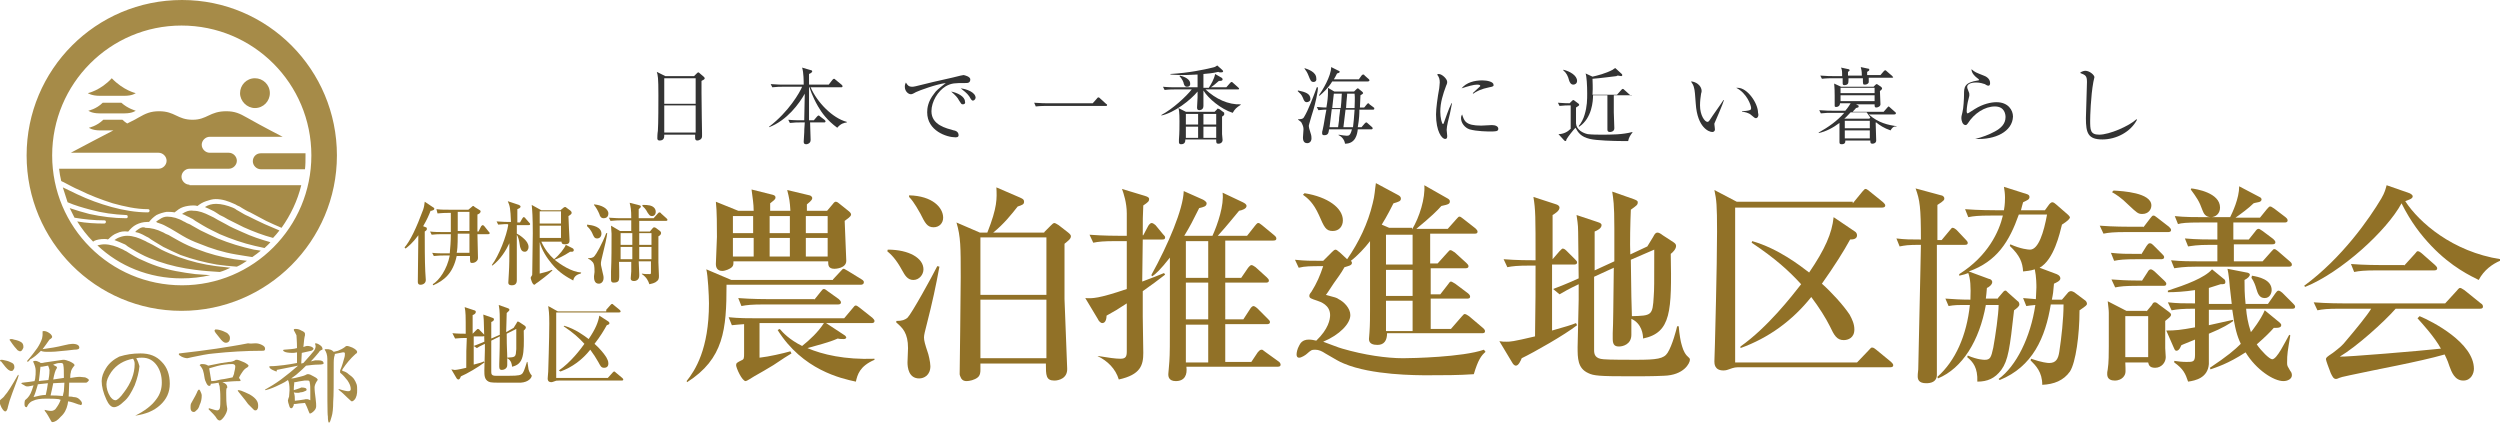 <?xml version="1.0" encoding="utf-8"?>
<!-- Generator: Adobe Illustrator 22.1.0, SVG Export Plug-In . SVG Version: 6.00 Build 0)  -->
<svg version="1.1" id="レイヤー_1" xmlns="http://www.w3.org/2000/svg" xmlns:xlink="http://www.w3.org/1999/xlink" x="0px"
	 y="0px" viewBox="0 0 469.7 79.4" style="enable-background:new 0 0 469.7 79.4;" xml:space="preserve">
<style type="text/css">
	.st0{fill:#A68B48;}
	.st1{fill:#333333;}
	.st2{fill:#917127;}
</style>
<g>
	<path class="st0" d="M0.2,67.6c0.2,0,0.4,0,0.7,0.1c0.6,0.1,1,0.3,1.4,0.5c0.3,0.2,0.4,0.4,0.4,0.8c0,0.2-0.1,0.4-0.2,0.5
		c-0.1,0.2-0.3,0.2-0.4,0.2c-0.2,0-0.3-0.1-0.5-0.2c-0.3-0.2-0.8-0.8-1.4-1.6C0,67.9,0,67.8,0,67.8C0,67.7,0.1,67.6,0.2,67.6
		 M3.4,70.4c0,0,0.1,0.1,0.1,0.1c0,0.1-0.1,0.4-0.2,0.7c-0.8,2.1-1.3,3.5-1.5,4.1c-0.1,0.3-0.2,0.7-0.3,1.1
		c-0.1,0.6-0.3,0.9-0.5,0.9c-0.2,0-0.4-0.2-0.7-0.7c-0.3-0.6-0.4-1-0.4-1.2c0-0.1,0.1-0.2,0.2-0.3c0.4-0.3,0.7-0.6,0.8-0.8
		C1.4,73.8,2.2,72.5,3.4,70.4C3.3,70.4,3.4,70.4,3.4,70.4 M2,63.7c0.2,0,0.4,0,0.6,0.1c0.6,0.1,1.1,0.3,1.4,0.5
		c0.3,0.2,0.4,0.5,0.4,0.9c0,0.2-0.1,0.3-0.2,0.5C4.1,65.9,3.9,66,3.8,66c-0.2,0-0.3-0.1-0.5-0.2C3,65.5,2.5,64.9,1.9,64
		c-0.1-0.1-0.1-0.1-0.1-0.2C1.8,63.8,1.9,63.7,2,63.7 M6.6,67.8c0.3,0,0.5,0.1,0.7,0.2c0.2,0.1,0.3,0.1,0.3,0.2c0.3,0,0.5,0,0.8-0.1
		c1.5-0.2,2.6-0.4,3.4-0.5c0.1,0,0.2,0,0.3,0c0.1,0,0.5,0.1,1,0.3c0.6,0.3,0.9,0.5,0.9,0.7c0,0.1-0.1,0.2-0.2,0.3
		c-0.3,0.4-0.5,0.8-0.5,1.1c-0.1,0.3-0.1,0.6-0.1,1c0,0,0.1,0,0.1,0c0.6-0.1,1.2-0.2,1.7-0.2c0.3,0,0.7,0.1,1,0.1
		c0.5,0.2,0.7,0.4,0.7,0.5c0,0.1-0.1,0.2-0.2,0.3c-0.1,0.1-0.2,0.2-0.4,0.2c-1.1,0-2.2,0-3.1,0c0,1-0.1,1.9-0.1,2.6
		c0.3,0,0.6,0,0.9,0.1c0.4,0,0.8,0.1,1.1,0.4c0.3,0.3,0.5,0.5,0.5,0.8c0,0.2-0.1,0.3-0.3,0.3c0,0-0.1-0.1-0.3-0.1
		c-0.8-0.3-1.4-0.5-2-0.6c0,0.2-0.1,0.4-0.1,0.6c-0.2,0.9-0.6,1.7-1.3,2.3c-0.6,0.7-1.1,1-1.6,1c-0.1,0-0.1-0.1-0.2-0.2
		c-0.4-0.7-0.7-1.3-1.1-1.8c-0.1-0.1-0.1-0.1-0.1-0.2V77c0.7,0.2,1.1,0.2,1.2,0.2c0.4,0,0.8-0.2,1-0.6c0.3-0.4,0.6-0.9,0.8-1.5
		c-0.1,0-0.2,0-0.3-0.1c-0.8-0.1-1.6-0.1-2.5-0.1c-1,0-1.8,0.1-2.4,0.4c-0.3,0.1-0.6,0.3-0.9,0.7l-0.1,0.2c-0.1,0.1-0.1,0.1-0.1,0.2
		c0,0.1-0.1,0.1-0.1,0.1c-0.3,0-0.4-0.2-0.4-0.6c0-0.5,0.1-0.8,0.2-0.8c0.5-0.4,0.9-0.9,1.2-1.8c0.1-0.3,0.2-0.6,0.3-0.9
		c-0.3,0.1-0.6,0.1-1,0.2c-0.1,0-0.1,0-0.2,0c-0.2,0-0.4-0.1-0.7-0.3c-0.2-0.1-0.4-0.2-0.4-0.3c0,0,0.1-0.1,0.2-0.1
		c0.9-0.1,1.7-0.2,2.3-0.3c0-0.2,0.1-0.3,0.1-0.4c0.1-0.6,0.1-1.1,0.1-1.6c0-0.5-0.2-1.1-0.5-1.7C6.3,67.9,6.4,67.8,6.6,67.8
		 M8.3,62.2c0.2,0,0.6,0.1,1,0.4c0.3,0.2,0.5,0.5,0.5,0.7c0,0.1-0.1,0.2-0.2,0.3c-0.1,0.1-0.2,0.1-0.3,0.2c-0.5,0.7-0.9,1.3-1.3,1.8
		c1.5-0.2,2.7-0.4,3.9-0.7c0.8-0.2,1.4-0.3,1.7-0.3c0.9,0,1.3,0.3,1.3,0.7c0,0.3-0.3,0.4-1,0.4c-0.8,0.1-1.7,0.2-2.9,0.3
		c-0.8,0.1-1.5,0.1-2.2,0.1c-0.6,0-1-0.1-1.1-0.2c0,0-0.1,0.1-0.1,0.1c-0.7,0.7-1.3,1.2-1.9,1.5C5.4,67.9,5.2,68,5.2,68
		c0,0-0.1-0.1-0.1-0.2c0.8-0.9,1.4-1.7,1.9-2.4c0.4-0.6,0.7-1.2,0.9-1.8C8,63.2,8,62.9,8,62.8L8,62.3C8,62.2,8.1,62.2,8.3,62.2
		 M8.6,74.2C8.8,73.4,8.9,72.7,9,72c-0.6,0.1-1.2,0.1-1.9,0.2c0,0.2-0.1,0.3-0.1,0.4c-0.2,0.7-0.4,1.4-0.7,2
		C7.1,74.4,7.9,74.2,8.6,74.2 M7.3,71.6c0.5-0.1,1.1-0.1,1.8-0.2c0.2-1,0.2-1.6,0.2-1.9c-0.1-0.3-0.1-0.5-0.2-0.6
		c0-0.1,0-0.2-0.1-0.2c-0.6,0.1-1,0.2-1.1,0.2c-0.1,0-0.2,0-0.3,0C7.5,69.9,7.4,70.9,7.3,71.6 M11.8,74.4c0.1-0.3,0.1-0.6,0.2-0.9
		c0-0.5,0.1-1,0.1-1.6c-0.8,0-1.5,0.1-2.1,0.1c-0.1,0.6-0.3,1.4-0.5,2.3C10.1,74.3,10.9,74.3,11.8,74.4 M10,68.5
		c0,0,0.1,0.1,0.1,0.1c0.4,0.2,0.6,0.3,0.6,0.4c0,0.1,0,0.2-0.1,0.3c-0.2,0.3-0.4,0.9-0.6,2c0.7-0.1,1.4-0.2,2-0.3v-0.3
		c0-0.9,0-1.6-0.1-2.1c0-0.3-0.2-0.4-0.4-0.4c-0.3,0-0.6,0-0.9,0.1C10.4,68.4,10.2,68.4,10,68.5"/>
	<path class="st0" d="M26.4,66.4c1.7,0,3,0.5,4,1.6c1,1,1.5,2.4,1.5,4.1c0,1.6-0.6,2.9-1.8,4c-1.2,1.1-2.7,1.7-4.7,2
		c1.8-0.9,3.1-1.9,3.9-3c0.8-1,1.1-2.1,1.1-3.2c0-1.3-0.3-2.3-0.9-3.2c-0.7-1-1.6-1.5-2.8-1.5c-0.4,0-0.7,0-1.1,0.1
		c0.3,0.5,0.5,1.1,0.6,1.5c-0.1,1.1-0.4,2.3-0.9,3.6c-0.6,1.3-1.2,2.4-2.1,3.1c-0.7,0.7-1.3,1-1.8,1c-0.5,0-1-0.5-1.4-1.4
		c-0.6-1.3-0.9-2.5-0.9-3.5c0-0.8,0.3-1.6,0.8-2.4c0.6-1,1.5-1.7,2.5-2.2C23.7,66.6,24.9,66.4,26.4,66.4 M21.7,75.2
		c0.3,0,0.9-0.5,1.6-1.5c1.3-1.7,2-3.5,2-5.3c0-0.4-0.1-0.7-0.3-1c-1.7,0.3-3.1,1.1-4.1,2.5c-0.6,0.9-0.9,1.6-0.9,2.3
		c0,0.7,0.2,1.5,0.7,2.3C21,74.9,21.3,75.2,21.7,75.2"/>
	<path class="st0" d="M48,64.5c0.4,0,0.8,0.1,1.2,0.3c0.4,0.2,0.6,0.4,0.6,0.7c0,0.3-0.1,0.4-0.4,0.4c-3.3,0-6.4,0.2-9.2,0.5
		c-1.3,0.1-2.6,0.4-4.1,0.7c-0.5,0.1-0.8,0.2-0.9,0.2c-0.3,0-0.7-0.1-1.1-0.3c-0.3-0.2-0.5-0.3-0.5-0.4s0-0.2,0.1-0.2
		c2.6-0.3,5-0.6,7-0.9c1.9-0.3,3.9-0.6,5.9-1C47.1,64.6,47.6,64.5,48,64.5 M37.4,73.2c0.1,0,0.1,0.1,0.2,0.2
		c0.2,0.4,0.3,0.7,0.3,0.9c0,0.6-0.1,1.2-0.4,1.8c-0.1,0.4-0.3,0.8-0.6,1c-0.2,0.2-0.3,0.3-0.5,0.3c-0.2,0-0.4-0.1-0.5-0.3
		c-0.1-0.2-0.1-0.4-0.1-0.6c0-0.2,0-0.5,0.1-0.7c0.7-1.2,1.1-2,1.2-2.3C37.2,73.3,37.3,73.2,37.4,73.2 M37.9,68.4
		c0.2,0,0.5,0,0.8,0.1c0.2,0.1,0.3,0.1,0.4,0.2c0.2,0,0.4-0.1,0.5-0.1c1.4-0.3,2.5-0.5,3.4-0.6c0.4,0,0.9-0.1,1.3-0.4
		c0.1,0,0.2,0,0.3,0c0.1,0,0.4,0.1,1.1,0.4c0.7,0.3,1,0.6,1,0.7c0,0.1-0.1,0.2-0.2,0.3c-0.4,0.2-0.7,0.5-0.9,0.8
		c-0.2,0.3-0.5,0.7-0.7,1.2c0,0,0,0,0,0c0.2,0.2,0.3,0.4,0.3,0.5c0,0.1-0.1,0.1-0.2,0.1c-1.1,0-2.1,0.1-3.2,0.2
		c0.1,0.1,0.3,0.1,0.4,0.2c0.4,0.2,0.5,0.5,0.5,0.8c0,0,0,0.1-0.1,0.1c-0.1,0.2-0.1,0.5-0.1,0.9c0,1,0,2,0.2,3
		c0,0.4-0.2,0.9-0.6,1.5c-0.3,0.4-0.6,0.7-0.8,0.7c-0.2,0-0.4-0.1-0.6-0.4c-0.2-0.4-0.7-0.9-1.5-1.7c0-0.1,0-0.2,0.1-0.2
		c0.7,0.2,1.2,0.4,1.5,0.4c0.2,0,0.4-0.1,0.5-0.4c0.1-0.4,0.1-1,0.1-1.8c0-0.5,0-1.2-0.1-1.9c0-0.4-0.1-0.7-0.2-0.9
		c0-0.1,0-0.1,0-0.2c-0.7,0.1-1.2,0.2-1.4,0.2h-0.1c0,0.3-0.1,0.4-0.3,0.4c-0.1,0-0.3-0.1-0.4-0.3c-0.1-0.2-0.2-0.3-0.2-0.4
		c-0.2-0.3-0.3-0.9-0.4-1.6c-0.1-0.5-0.2-0.8-0.4-1.1c-0.1-0.2-0.3-0.4-0.4-0.5C37.6,68.5,37.7,68.4,37.9,68.4 M39.7,71.6
		c0.5,0,1.1-0.1,1.8-0.3c0.9-0.1,1.6-0.3,2.2-0.4c0.1-0.3,0.3-0.6,0.3-0.9c0.1-0.4,0.2-0.8,0.2-1.2c0-0.2-0.2-0.4-0.5-0.4
		c-0.4,0-0.9,0-1.5,0.1c-0.9,0.1-1.9,0.4-2.9,0.7L39.7,71.6z M40.6,61.9c0.3,0,0.8,0.1,1.3,0.3c0.5,0.2,0.9,0.4,1,0.6
		c0.2,0.2,0.3,0.4,0.3,0.7c0,0.6-0.3,0.9-0.8,0.9c-0.3,0-0.7-0.3-1.2-1c-0.6-0.7-0.9-1.1-0.9-1.3C40.4,61.9,40.4,61.9,40.6,61.9
		 M44.7,73.3c0.1,0,0.3,0,0.6,0.1c0.5,0.2,1,0.4,1.6,0.7c0.7,0.4,1.1,0.8,1.3,1.1c0.2,0.3,0.3,0.6,0.3,1c0,0.2,0,0.4-0.1,0.6
		c-0.1,0.2-0.2,0.3-0.4,0.3c-0.1,0-0.2,0-0.3-0.1c-0.2-0.2-0.6-0.6-1.1-1.1c-0.7-1-1.2-1.5-1.4-1.8C44.8,73.6,44.6,73.4,44.7,73.3
		C44.6,73.3,44.6,73.3,44.7,73.3"/>
	<path class="st0" d="M57.8,65c0.1,0,0.3,0,0.6,0.1c0.3,0.1,0.5,0.3,0.5,0.4c0,0.1,0,0.1-0.1,0.2c-0.1,0.1-0.1,0.1-0.3,0.2
		c-0.6,0.1-1.2,0.3-1.8,0.4c0,0.6-0.1,1.2-0.1,2c0.1,0,0.3-0.1,0.4-0.1c0.9-1,1.6-1.8,2-2.3c0.2-0.3,0.3-0.6,0.3-0.9l-0.1-0.4
		c0-0.1,0-0.1,0.1-0.1c0.2,0,0.5,0.1,0.9,0.4c0.3,0.2,0.4,0.5,0.4,0.7c0,0.1-0.1,0.1-0.3,0.2c-0.2,0.1-0.3,0.2-0.4,0.4
		c-0.5,0.6-1,1.2-1.5,1.7c0.3-0.1,0.5-0.1,0.8-0.2c0.2,0,0.5,0,0.7,0c0.6,0,0.9,0.2,0.9,0.6c0,0.1-0.3,0.2-1,0.2
		c-0.7,0-1.5,0.1-2.3,0.2c-0.5,0.5-1,1-1.5,1.4c-0.4,0.4-0.9,0.7-1.3,1c0.4,0,0.9-0.1,1.6-0.3c0.4-0.1,0.9-0.2,1.4-0.5
		c0.1,0,0.2,0,0.3,0c0.1,0,0.4,0.1,0.9,0.4c0.6,0.3,0.8,0.5,0.8,0.7c0,0,0,0-0.1,0.1c-0.4,0.6-0.5,1-0.5,1.3c0,0.6,0.1,1.3,0.2,2.1
		c0.1,0.7,0.1,1.2,0.1,1.4c0,0.3-0.1,0.6-0.4,0.9c-0.3,0.3-0.6,0.5-0.8,0.5c0,0-0.1-0.1-0.2-0.4c-0.2-0.6-0.5-1.2-0.7-1.6
		c-0.3,0-0.7,0.1-1.1,0.1c-0.5,0.1-0.8,0.1-1,0.1V76c0,0.2-0.1,0.3-0.2,0.5c-0.1,0.2-0.2,0.2-0.3,0.2c-0.2,0-0.3-0.2-0.4-0.6
		c-0.1-0.3-0.2-0.6-0.2-0.8v-0.1c0.1-0.3,0.1-0.5,0.2-0.6c0-0.3,0.1-0.8,0.1-1.3c0-0.9-0.1-1.6-0.3-1.9c-0.4,0.3-0.8,0.5-1.2,0.7
		c-0.6,0.3-1.4,0.7-2.3,1c-0.4,0.1-0.6,0.2-0.7,0.2c-0.1,0-0.1,0-0.1-0.1c0.9-0.5,1.9-1.1,3-1.9c1.2-0.9,2.3-1.8,3.2-2.6
		c-1.1,0.2-2.4,0.5-4,0.8L52,69.8c-0.1,0-0.4-0.1-0.8-0.3c-0.4-0.2-0.6-0.4-0.6-0.6c0-0.1,0.1-0.1,0.2-0.1c0.8,0,1.6-0.1,2.5-0.2
		c0.7-0.1,1.5-0.2,2.5-0.4v-2c-0.4,0.1-0.7,0.1-0.9,0.1c-0.7,0-1.2-0.1-1.4-0.2c-0.2-0.1-0.3-0.2-0.3-0.2c0-0.1,0-0.2,0.2-0.2
		c1-0.1,1.8-0.1,2.4-0.3c0-1.3-0.1-2.1-0.1-2.4c-0.1-0.2-0.2-0.4-0.3-0.6c-0.1-0.2-0.2-0.3-0.2-0.4c0-0.2,0.1-0.2,0.4-0.2
		c0.3,0,0.7,0.1,1,0.3c0.5,0.2,0.7,0.4,0.7,0.6c0,0.1,0,0.2,0,0.3c-0.1,0.3-0.2,1-0.3,2.2c0.3-0.1,0.5-0.2,0.7-0.2
		C57.6,65,57.7,65,57.8,65 M55.4,75.3c0.2,0,0.5-0.1,0.8-0.1c0.5-0.1,0.9-0.1,1.2-0.2c0.1,0,0.2,0,0.3,0c0.2,0,0.4,0.1,0.6,0.2
		c0-0.3,0-0.9,0-1.6c0-0.7,0-1.3-0.1-1.7c0-0.2-0.1-0.4-0.3-0.4c-0.1,0-0.2,0-0.5,0h-0.2c-0.7,0.1-1.3,0.2-1.7,0.3
		c-0.1,0-0.1,0-0.2,0h0c0,0.3-0.1,0.7-0.1,1.3c0,0.1,0,0.1,0,0.2c0.4-0.1,0.9-0.3,1.2-0.4c0.1,0,0.1-0.1,0.2-0.1c0.6,0,1,0.1,1,0.4
		c0,0.1,0,0.1-0.1,0.2c-0.4,0.2-0.7,0.3-1,0.3c-0.3,0.1-0.4,0.1-0.5,0.1c-0.3,0-0.6,0-0.8-0.1C55.4,74.2,55.4,74.8,55.4,75.3
		 M65.2,65c0.2,0,0.5,0.1,1,0.3c0.6,0.3,0.9,0.6,0.9,0.8c0,0.2-0.1,0.3-0.3,0.4c-1,0.9-1.8,1.9-2.4,2.8c-0.1,0.1-0.1,0.2-0.1,0.3
		c0,0,0,0.1,0.1,0.1c0.4,0.1,0.8,0.3,1.1,0.6c0.4,0.3,0.7,0.5,1,0.9c0.2,0.3,0.4,0.7,0.5,1c0.1,0.3,0.1,0.7,0.1,1.1
		c0,0.3,0,0.6-0.1,1c-0.1,0.3-0.2,0.6-0.4,0.8c-0.2,0.2-0.3,0.3-0.5,0.3c-0.1,0-0.2-0.1-0.3-0.2c-0.8-0.7-1.4-1.4-2.1-1.9
		c-0.1-0.1-0.1-0.1-0.1-0.1c0-0.1,0-0.1,0.1-0.1c0.9,0.3,1.5,0.4,1.7,0.4c0.3,0,0.5-0.1,0.5-0.4c0-0.5-0.2-1-0.6-1.6
		c-0.4-0.5-0.8-1-1.3-1.4c-0.1,0-0.1-0.1-0.1-0.3c0-0.1,0-0.1,0-0.2c0.4-0.9,0.6-1.7,0.8-2.4c0.1-0.3,0.1-0.6,0.1-0.8
		c0-0.1-0.1-0.2-0.2-0.2c-0.1,0-0.1,0-0.2,0c-0.5,0.1-1,0.2-1.5,0.3c0,0.1,0,0.2,0,0.2c-0.1,0.2-0.2,0.7-0.2,1.4
		c0,3.8,0,6.3-0.1,7.4c0,1.2-0.1,2.2-0.3,2.8c-0.2,0.7-0.3,1.1-0.5,1.1c-0.1,0-0.2-0.4-0.2-1.2c-0.1-0.2-0.1-3.8-0.1-10.8
		c0-0.7-0.2-1.3-0.5-1.7c0-0.1,0.1-0.1,0.3-0.1c0.3,0,0.5,0,0.8,0.1c0.3,0.1,0.5,0.3,0.6,0.4c0.3-0.1,0.5-0.1,0.8-0.2
		c0.5-0.2,0.9-0.4,1.3-0.7C65,65,65.1,65,65.2,65"/>
	<path class="st0" d="M39.8,39.5c-0.4-0.2-0.8-0.4-1.3-0.6c0.6-0.4,1.3-0.6,2.1-0.6c1,0,2.1,0.3,3.1,0.7c0.2,0.1,0.5,0.2,0.7,0.4
		c0.2,0.1,0.5,0.3,0.7,0.4c0.5,0.3,1,0.6,1.5,0.8c1,0.5,2,1,3.1,1.5c0.9,0.4,1.9,0.8,2.8,1.2c-0.4,0.5-0.8,1-1.2,1.4
		c-1.9-0.5-3.7-1.2-5.5-2c-1-0.5-2-1-3-1.5c-0.5-0.3-1-0.6-1.5-0.8C40.8,40.1,40.3,39.7,39.8,39.5 M31.4,40.7c-0.5,0-1,0.2-1.4,0.5
		c-0.2,0.1-0.5,0.3-0.7,0.5c0.1,0,0.1,0,0.2,0.1c0.6,0.2,1.2,0.4,1.7,0.7c0.6,0.3,1.1,0.6,1.6,0.9c0.5,0.3,1,0.6,1.5,0.9
		c1,0.6,2.1,1.1,3.2,1.5c2.2,0.9,4.4,1.6,6.8,2c1,0.2,2,0.3,3.1,0.5c0.6-0.4,1.1-0.8,1.6-1.2c-0.4-0.1-0.8-0.1-1.3-0.2
		c-2.3-0.5-4.6-1.2-6.8-2.1c-1.1-0.5-2.2-1-3.2-1.5c-0.5-0.3-1.1-0.6-1.6-0.9c-0.3-0.2-0.5-0.3-0.8-0.4c-0.3-0.1-0.5-0.3-0.8-0.4
		C33.5,41,32.4,40.7,31.4,40.7 M47.5,30.3c0,0.8,0.7,1.5,1.5,1.5h8.3c0.1-0.8,0.1-1.7,0.1-2.6c0-0.1,0-0.3,0-0.4h-8.4
		C48.1,28.8,47.5,29.5,47.5,30.3 M34.9,39.8c-0.3,0.1-0.5,0.3-0.7,0.4c0.3,0.1,0.6,0.2,0.9,0.4c0.3,0.1,0.6,0.3,0.8,0.4
		c0.3,0.1,0.5,0.3,0.8,0.5c0.5,0.3,1,0.6,1.5,0.9c1,0.6,2.1,1.1,3.1,1.6c2.1,0.9,4.4,1.7,6.6,2.2c0.6,0.1,1.2,0.3,1.8,0.4
		c0.4-0.4,0.8-0.7,1.1-1.1c-1.8-0.5-3.6-1.1-5.3-1.9c-1.1-0.5-2.1-0.9-3.1-1.5c-0.5-0.3-1-0.5-1.5-0.8c-0.5-0.3-1-0.6-1.5-0.8
		c-1-0.5-2-0.9-3-0.9C35.8,39.5,35.3,39.6,34.9,39.8 M26.1,43c-0.3,0.2-0.5,0.3-0.7,0.6c0.2,0,0.3,0.1,0.5,0.1
		c0.6,0.2,1.2,0.5,1.7,0.8c0.3,0.1,0.5,0.3,0.8,0.5l0.8,0.5c0.5,0.3,1,0.6,1.5,0.9c1,0.5,2.1,1,3.2,1.5c2.2,0.8,4.5,1.4,6.8,1.8
		c1.3,0.2,2.5,0.3,3.8,0.4c0.7-0.3,1.3-0.7,1.9-1.1c-0.8-0.1-1.6-0.2-2.4-0.3c-2.4-0.4-4.7-1-7-1.9c-1.1-0.4-2.2-0.9-3.3-1.5
		c-0.5-0.3-1.1-0.6-1.6-0.9c-0.3-0.2-0.5-0.3-0.8-0.4c-0.3-0.1-0.5-0.3-0.8-0.4c-1-0.5-2.1-0.8-3.2-0.8C27,42.6,26.5,42.7,26.1,43
		 M18.3,46.1c4.1,3.9,9.7,6.2,15.8,6.2c1.9,0,3.7-0.2,5.4-0.6c-0.9-0.1-1.9-0.1-2.8-0.2c-2.4-0.3-4.9-0.7-7.2-1.5
		c-1.2-0.4-2.3-0.9-3.4-1.4c-0.6-0.3-1.1-0.6-1.6-0.9l-0.8-0.5c-0.3-0.1-0.5-0.3-0.8-0.4c-1-0.5-2.2-0.9-3.3-0.9
		C19.2,45.9,18.7,46,18.3,46.1 M19.3,19.3c-1.2,1.2-2.7,1.5-2.7,1.5s0.6,0.5,2.1,0.5h4.7c1.5,0,2.1-0.5,2.1-0.5s-1.5-0.4-2.7-1.5
		H19.3z M45.1,17.5c0,1.5,1.3,2.8,2.8,2.8c1.6,0,2.8-1.3,2.8-2.8c0-1.6-1.3-2.8-2.8-2.8C46.3,14.7,45.1,16,45.1,17.5 M22.4,44.6
		c-0.3,0.1-0.6,0.3-0.9,0.5c0.6,0.2,1.2,0.5,1.7,0.7c0.3,0.1,0.6,0.3,0.8,0.5l0.8,0.5c0.5,0.3,1,0.6,1.6,0.9c1.1,0.6,2.2,1,3.3,1.4
		c2.3,0.8,4.6,1.3,7,1.6c1.5,0.2,3,0.3,4.6,0.4c0.7-0.2,1.4-0.5,2-0.8c-0.9-0.1-1.8-0.2-2.7-0.3c-2.4-0.3-4.8-0.9-7-1.7
		c-1.1-0.4-2.3-0.9-3.3-1.4c-0.5-0.3-1.1-0.6-1.6-0.9l-0.8-0.4c-0.3-0.1-0.5-0.3-0.8-0.4c-1-0.5-2.1-0.9-3.2-0.9
		C23.4,44.3,22.9,44.4,22.4,44.6 M18.7,18h4.7c1.5,0,2.1-0.5,2.1-0.5S23.2,17,21,14.7c-2.1,2.3-4.5,2.8-4.5,2.8S17.2,18,18.7,18
		 M35.6,34.7c-0.8,0-1.5-0.7-1.5-1.5c0-0.8,0.7-1.5,1.5-1.5H43c0.8,0,1.5-0.7,1.5-1.5c0-0.8-0.7-1.5-1.5-1.5h-3.6
		c-0.8,0-1.5-0.7-1.5-1.5c0-0.8,0.7-1.5,1.5-1.5h13.7c-3.3-1.7-6.2-3.3-6.7-3.6c-1.4-0.8-2.3-1.2-3.9-1.2c-3.1,0-3.6,1.6-6.3,1.6
		c-2.9,0-3.3-1.6-6.3-1.6c-1.6,0-2.5,0.4-3.9,1.2c-0.1,0.1-0.9,0.5-2.1,1.1c-0.3-0.2-0.6-0.4-0.9-0.7h-3.6c-1.2,1.2-2.7,1.5-2.7,1.5
		s0.6,0.5,2.1,0.5h2.5c-2.3,1.2-5.2,2.7-8,4.2h16.5c0.8,0,1.5,0.7,1.5,1.5c0,0.8-0.7,1.5-1.5,1.5H11.1c0.1,0.8,0.2,1.5,0.4,2.3
		c0.1,0.1,0.2,0.1,0.4,0.2c1,0.5,2,1.1,3,1.5c2,1,4.1,1.8,6.3,2.5c2.2,0.6,4.4,1.1,6.6,1.1h0c0.2,0,0.3,0.1,0.3,0.3
		c0,0.1-0.1,0.3-0.3,0.3c-2.3,0-4.6-0.4-6.8-1c-2.2-0.6-4.4-1.4-6.5-2.4c-0.9-0.4-1.8-0.9-2.7-1.3c0.3,0.9,0.6,1.9,0.9,2.8
		c1.4,0.6,2.8,1,4.3,1.4c2.2,0.6,4.4,0.9,6.7,1c0.2,0,0.3,0.1,0.3,0.3c0,0.2-0.1,0.3-0.3,0.3c-2.3,0-4.6-0.3-6.9-0.8
		c-1.2-0.3-2.5-0.7-3.7-1.1c0.3,0.6,0.6,1.2,0.9,1.8c1.8,0.3,3.7,0.5,5.6,0.5c0.2,0,0.3,0.1,0.3,0.3c0,0.1-0.1,0.3-0.3,0.3
		c-1.7,0-3.4-0.1-5.1-0.4c0.9,1.4,1.8,2.6,3,3.8c0,0,0.1,0,0.1-0.1c0.6-0.3,1.3-0.4,2-0.4c0.2,0,0.5,0,0.7,0.1c0,0,0-0.1,0.1-0.1
		c0,0,0,0,0,0l0,0c0.5-0.5,1-0.9,1.6-1.1c0.6-0.3,1.3-0.4,2-0.3c0.1,0,0.1,0,0.1,0c0.4-0.5,0.9-1,1.5-1.3c0.6-0.3,1.3-0.5,2-0.5
		c0.1,0,0.3,0,0.4,0c0.4-0.5,0.8-0.9,1.4-1.3c0.6-0.3,1.3-0.5,1.9-0.6c0.5,0,1,0,1.5,0.1c0,0,0,0,0,0c0,0,0,0,0,0l0,0
		c0.5-0.4,1-0.8,1.6-1c0.6-0.2,1.3-0.3,1.9-0.3c0.3,0,0.5,0,0.8,0.1c0.5-0.4,1-0.7,1.6-0.9c0.6-0.2,1.2-0.4,1.8-0.4
		c1.3,0,2.4,0.4,3.5,0.9c0.3,0.1,0.5,0.3,0.8,0.4c0.3,0.1,0.5,0.3,0.7,0.4c0.5,0.3,1,0.6,1.5,0.8c1,0.5,2,1.1,3,1.6
		c1,0.5,2,0.9,2.9,1.3c1.7-2.4,3-5.1,3.7-8H35.6z M63.3,29.2c0,16.1-13.1,29.2-29.2,29.2C18,58.4,5,45.3,5,29.2C5,13.1,18,0,34.2,0
		C50.3,0,63.3,13.1,63.3,29.2 M58.5,29.2c0-13.5-10.9-24.4-24.4-24.4C20.7,4.8,9.8,15.7,9.8,29.2c0,13.5,10.9,24.4,24.4,24.4
		C47.6,53.6,58.5,42.7,58.5,29.2"/>
</g>
<g>
	<path class="st1" d="M131.8,15.2c0,0.9,0,1.4,0,2.3c0,2.8,0.1,6.6,0.1,7.5c0,0.1,0,0.5,0,0.6c0,0.6-0.6,0.8-0.9,0.8
		c-0.3,0-0.4-0.2-0.4-0.5c0,0,0-0.2,0-0.6h-5.8c0,0.5,0,1.1-0.9,1.1c-0.3,0-0.4-0.2-0.4-0.4c0-0.1,0-0.9,0.1-1.4
		c0.1-1.2,0.1-5.6,0.1-6.7c0-3.4-0.1-3.7-0.3-4.4l1.6,0.8h5.4l0.5-0.5c0.1-0.1,0.2-0.2,0.3-0.2c0.1,0,0.2,0.1,0.3,0.2l0.7,0.6
		c0.1,0.1,0.2,0.2,0.2,0.3C132.4,14.9,132.2,15,131.8,15.2z M130.7,14.7h-5.9v4.8h5.9V14.7z M130.7,19.8h-5.9v5.1h5.9V19.8z"/>
	<path class="st1" d="M147,16.3c-0.4,0-1.1,0-1.9,0.1l-0.3-0.6c1.1,0.1,2.2,0.1,2.4,0.1h3.8c0-0.5,0-2.3-0.3-3.2l1.7,0.5
		c0.1,0,0.2,0.1,0.2,0.2c0,0.1-0.1,0.3-0.6,0.5c0,0.1,0,1.3,0,2h3.7l0.7-0.9c0.1-0.1,0.2-0.2,0.3-0.2s0.2,0.1,0.3,0.2l1.1,0.9
		c0.1,0.1,0.2,0.2,0.2,0.3c0,0.1-0.1,0.2-0.2,0.2h-5.8c1.2,2.8,4.1,5.8,6.8,6.5v0.1c-0.6,0.1-1.1,0.2-1.8,1c-1.9-1.4-2.9-2.8-3.6-4
		c-1.1-1.9-1.6-3.5-1.6-3.6h-0.1c0,1,0,1.7,0,1.8c0,0.7,0,3.7,0,4.4h0.9l0.6-0.7c0.1-0.1,0.2-0.2,0.3-0.2s0.2,0.1,0.3,0.2l0.8,0.6
		c0.1,0.1,0.2,0.2,0.2,0.3c0,0.1-0.1,0.2-0.2,0.2h-2.7c0,0.5,0.1,2.8,0.1,3.3c0,0.7-0.7,0.8-0.8,0.8c-0.5,0-0.5-0.3-0.5-0.5
		c0-0.5,0.1-1.2,0.1-1.7c0-0.9,0.1-1.5,0.1-1.9h-0.9c-0.4,0-1.1,0-1.9,0.1l-0.3-0.6c1,0.1,2,0.1,2.4,0.1h0.6c0-0.7,0.1-4.5,0.1-5
		c-1,1.8-3.3,5-6.7,6.3l0-0.1c3.7-2.8,5.8-6.5,6.2-7.5H147z"/>
	<path class="st1" d="M181.4,15.6c-2,0-2.6,0-3.7,0.6c-1.5,0.9-2.7,2.9-2.7,4.7c0,2.6,2.8,3.2,4.2,3.6c0.2,0,0.9,0.2,0.9,0.9
		c0,0.4-0.4,0.4-0.6,0.4c-1.6,0-5.3-1.2-5.3-4.7c0-0.7,0.1-2,1.3-3.5c0.4-0.6,0.8-0.9,2.2-2c-1.7,0.2-5,1.4-5.6,1.7
		c-0.7,0.4-0.8,0.4-1,0.4c-0.4,0-1.1-0.5-1.1-1.4c0-0.4,0.1-0.6,0.2-0.8c0.3,0.5,0.5,0.8,1.2,0.8c0.3,0,0.7-0.1,2.3-0.5
		c1.9-0.5,4.9-1.1,6.8-1.6c0.2,0,0.4-0.1,0.5-0.1c0.2,0,1.3,0.3,1.3,0.8C182.3,15.6,181.8,15.6,181.4,15.6z M180.9,19.6
		c-0.3,0-0.3-0.1-0.7-0.7c-0.3-0.6-0.7-1-1.5-1.7c1.1,0.2,2.6,0.9,2.6,1.9C181.4,19.3,181.3,19.6,180.9,19.6z M182.8,18.9
		c-0.2,0-0.3-0.1-0.7-0.8c-0.4-0.6-1.1-1.1-1.6-1.5c1,0.1,2.8,0.7,2.8,1.8C183.2,18.8,182.9,18.9,182.8,18.9z"/>
	<path class="st1" d="M205.3,19.4l0.8-0.9c0.1-0.1,0.1-0.2,0.3-0.2c0.1,0,0.2,0.1,0.3,0.2l1.1,1c0.1,0.1,0.2,0.1,0.2,0.2
		c0,0.2-0.1,0.2-0.2,0.2h-11.3c-0.1,0-1.1,0-1.9,0.1l-0.3-0.7c1.2,0.1,2.3,0.1,2.4,0.1H205.3z"/>
	<path class="st1" d="M231.6,21.2c-2.2-0.7-4.6-2.7-5.5-4.2v1.3c0,0.3,0,1.4,0,1.6c0,0.8-0.7,0.8-0.8,0.8c-0.3,0-0.4-0.2-0.4-0.5
		c0-0.3,0.1-1.6,0.1-1.9v-1.1c-1.3,1.6-4.4,4-6.8,4.5l0-0.1c2.1-1.1,4.7-3.5,5.7-4.8h-3.2c-0.3,0-1.1,0-1.9,0.1l-0.3-0.6
		c1,0.1,2,0.1,2.4,0.1h4.1V14c-0.5,0-1.5,0.1-2.8,0.1c-1.3,0-2-0.1-2.3-0.1v-0.1c3.4-0.2,6.3-0.8,7.9-1.2c0.5-0.1,0.6-0.2,0.9-0.4
		l0.9,0.8c0.1,0.1,0.2,0.2,0.2,0.3c0,0.2-0.3,0.2-0.4,0.2c-0.2,0-0.4,0-0.5-0.1c-1.3,0.3-1.8,0.3-2.8,0.4v2.6h1
		c0.4-0.6,1-1.6,1.2-2.6l1.2,0.7c0.1,0,0.2,0.2,0.2,0.3c0,0.3-0.3,0.3-0.7,0.3c-0.6,0.5-1,0.9-1.5,1.2h2.9l0.7-0.8
		c0.1-0.1,0.2-0.2,0.3-0.2c0.1,0,0.2,0.1,0.3,0.2l0.9,0.8c0.1,0.1,0.2,0.2,0.2,0.2c0,0.2-0.1,0.2-0.2,0.2h-6.1
		c1.9,1.8,4.3,2.9,6.6,2.8v0.1C232.3,20.2,232,20.5,231.6,21.2z M229.6,21.9c0,1.1,0,2.7,0,3.3c0,0.2,0.1,0.9,0.1,1.1
		c0,0.4-0.3,0.7-0.8,0.7c-0.4,0-0.4-0.2-0.4-0.8h-5.8c0,0.3,0,0.9-0.8,0.9c-0.4,0-0.4-0.3-0.4-0.4c0-0.1,0-0.4,0-0.5
		c0.1-1.2,0.1-2.5,0.1-3.4c0-1.8-0.1-2.2-0.2-2.5l1.4,0.7h5.4l0.4-0.4c0.1-0.1,0.1-0.2,0.2-0.2c0.1,0,0.2,0.1,0.3,0.1l0.8,0.6
		c0.1,0,0.1,0.1,0.1,0.2C230.1,21.6,229.8,21.8,229.6,21.9z M223,16.3c-0.4,0-0.5-0.3-0.6-0.6c0-0.2-0.3-0.9-0.8-1.4l0.1-0.1
		c1.6,0.4,1.9,1.1,1.9,1.4C223.7,16.2,223.3,16.3,223,16.3z M225.1,21.4h-2.3v2h2.3V21.4z M225.1,23.8h-2.3v2.1h2.3V23.8z
		 M228.5,21.4h-2.4v2h2.4V21.4z M228.5,23.8h-2.4v2.1h2.4V23.8z"/>
	<path class="st1" d="M245.5,19.2c-0.3,0-0.5-0.2-0.7-0.8c-0.3-0.7-0.5-0.8-1-1.3l0.1-0.1c1.4,0.3,2.3,0.6,2.3,1.6
		C246.2,19,245.8,19.2,245.5,19.2z M246.8,20.5c-0.2,0.7-0.6,1.9-0.8,2.7c0,0.1-0.1,0.3-0.1,0.4c0,0.3,0.1,0.7,0.3,1.3
		c0.2,0.6,0.2,0.8,0.2,1.1c0,0.5-0.3,0.9-0.8,0.9c-0.8,0-0.8-0.8-0.8-1.1c0-0.2,0.1-1.3,0.1-1.5c0-0.4-0.1-0.7-0.3-1.1
		c-0.1-0.3-0.3-0.4-0.7-0.7l0-0.1c0.4,0,0.9,0,1.1-0.4c0.8-1.3,1.7-3.7,2.4-5.6l0.2,0C247.7,17,247,19.9,246.8,20.5z M246.8,15.4
		c-0.5,0-0.6-0.3-1-1.3c-0.2-0.5-0.4-0.8-0.7-1.2l0-0.1c0.6,0.2,2.2,0.7,2.2,1.9C247.4,15.2,247.1,15.4,246.8,15.4z M257.9,20.6
		h-2.5c0,0.6,0,1.6-0.3,3.3h0.7l0.6-0.7c0.1-0.1,0.2-0.2,0.3-0.2c0.1,0,0.2,0.1,0.3,0.2l0.8,0.7c0.1,0.1,0.1,0.2,0.1,0.2
		c0,0.1-0.1,0.2-0.2,0.2h-2.6c-0.1,0.9-0.4,2.7-2.4,2.7c-0.1-0.8-0.7-1.4-1.2-1.6l0-0.1c0.6,0.1,1.2,0.2,1.5,0.2c0.4,0,0.7,0,1-1.2
		h-4.3c-0.1,0.6-0.1,1.1-0.9,1.1c-0.3,0-0.4-0.1-0.4-0.4c0-0.2,0-0.3,0.1-0.6c0.3-1.3,0.3-1.8,0.7-3.8c-0.1,0-0.8,0-1.5,0.1
		l-0.3-0.6c0.5,0,0.8,0.1,1.8,0.1c0.2-1.1,0.3-2,0.3-2.9c0-0.4,0-0.6,0-0.8l1.2,0.7h3.7l0.4-0.4c0.1-0.1,0.2-0.2,0.3-0.2
		c0.1,0,0.2,0.1,0.3,0.2l0.5,0.4c0.1,0.1,0.2,0.2,0.2,0.3c0,0.1-0.3,0.3-0.5,0.4c0,0.1-0.1,1.9-0.1,2.3h0.8l0.5-0.6
		c0.1-0.1,0.2-0.2,0.2-0.2c0.1,0,0.2,0,0.3,0.2l0.8,0.6c0.1,0,0.1,0.2,0.1,0.2C258.2,20.6,258.1,20.6,257.9,20.6z M257,15.3h-6.7
		c-0.7,1.2-1.8,2.2-2.4,2.7l-0.1-0.1c0.6-0.8,2.3-3.6,2.3-5.3l1.4,0.7c0.1,0,0.2,0.1,0.2,0.2c0,0.1-0.1,0.2-0.5,0.3
		c-0.3,0.6-0.4,0.8-0.6,1.1h4.7l0.5-0.7c0.1-0.1,0.2-0.2,0.3-0.2c0.1,0,0.2,0,0.3,0.2l0.8,0.7c0.1,0.1,0.1,0.2,0.1,0.2
		C257.2,15.3,257.1,15.3,257,15.3z M250.2,20.6l-0.4,3.3h1.6c0.2-1.2,0.2-1.6,0.2-1.8c0-0.2,0.2-1.3,0.2-1.6H250.2z M250.6,17.6
		c-0.1,0.7-0.2,1.9-0.3,2.7h1.6c0.1-0.9,0.1-1.1,0.2-2.7H250.6z M252.8,20.6c-0.2,1.5-0.2,1.7-0.4,3.3h1.8c0.1-0.8,0.2-1.7,0.3-3.3
		H252.8z M253.1,17.6c0,0.6-0.1,0.8-0.2,2.7h1.6c0-0.5,0.1-2.1,0-2.7H253.1z"/>
	<path class="st1" d="M272.4,21.4c-0.2,0.8-0.6,2.3-0.6,3c0,0.2,0.1,0.9,0.1,1.1c0,0.3,0,0.6-0.4,0.6c-0.6,0-1.7-1.4-1.7-4.6
		c0-1.1,0.3-3.3,0.6-4.9c0-0.3,0.1-0.7,0.1-1.1c0-0.6-0.1-1-0.5-1.5c0.1,0,0.1-0.1,0.3-0.1c0.6,0,1.6,0.9,1.6,1.5
		c0,0.1,0,0.3-0.2,0.7c-0.6,1.6-1.1,3.2-1.1,4.9c0,1.1,0.3,2.3,0.5,2.3c0.1,0,0.2-0.2,0.2-0.3c0.2-0.5,0.8-2.4,1.4-3.6l0.1,0
		C272.7,20,272.5,20.9,272.4,21.4z M280,24.7c-0.4,0-2.5,0-3.9-0.4c-0.9-0.3-1.6-1.2-1.6-2.1c0-0.4,0.1-0.5,0.2-0.7
		c0.4,1.2,0.6,2.1,3.6,2.1c0.3,0,1.8-0.1,2-0.1c0.6,0,1.2,0.2,1.2,0.7C281.5,24.7,281,24.7,280,24.7z M279.8,16.4
		c-1.5,0.3-2.5,0.8-3,1.2l-0.1-0.1c0.2-0.2,1.4-1.3,1.4-1.3c0,0,0-0.1,0-0.1c0-0.2-0.5-0.2-0.6-0.2c-0.6,0-1.7,0.3-2.9,0.7
		c0.9-1.1,2.4-1.5,3.9-1.5c1,0,2.1,0.3,2.1,0.8C280.7,16.2,280.4,16.3,279.8,16.4z"/>
	<path class="st1" d="M305.9,26.5c-0.4,0-0.8,0-1.2,0c-1.4,0-4.8-0.1-6-0.4c-1.7-0.4-2.2-1.2-2.7-2.1c-0.4,0.4-1.5,1.8-1.7,2.2
		c0,0.2-0.1,0.3-0.2,0.3c0,0-0.1,0-0.2-0.1l-1.1-1.2c0.9,0,1.7-0.4,2.3-1v-4.4c-0.6,0-1.3,0-2.1,0.1l-0.3-0.6c0.4,0,1,0.1,2.2,0.1
		l0.5-0.5c0,0,0.1-0.1,0.2-0.1c0.1,0,0.1,0,0.2,0.1l0.8,0.6c0,0,0.1,0.1,0.1,0.2c0,0.1-0.1,0.2-0.6,0.5c0,0.4,0,2.9,0,3
		c0.1,1.2,1.3,1.8,2.2,2c0.8,0.1,2,0.1,2.5,0.1c2,0,4,0,5.9-0.5l0,0.1C306.3,25.4,306,25.9,305.9,26.5z M295.6,15.9
		c-0.5,0-0.7-0.5-0.8-0.8c-0.2-0.8-0.5-1.4-1.1-1.9l0-0.1c1.3,0.3,2.6,1.1,2.6,2.1C296.3,15.7,295.9,15.9,295.6,15.9z M306.5,17.9
		h-3.3c0,0.5,0,2.7,0,3.2c0,0.5,0.1,2.6,0.1,3c0,0.6-0.6,0.7-0.8,0.7c-0.5,0-0.5-0.3-0.5-0.5c0-0.2,0-1,0-1.2c0-0.7,0-1.3,0-2v-3.2
		h-2.7c0,1.1-0.2,4.3-2.6,5.9l-0.1-0.1c0.5-0.6,0.9-1.4,1.1-2.1c0.5-1.6,0.5-2.9,0.5-4.1c0-1.4-0.1-3.2-0.3-3.7l1.3,0.6
		c0.9-0.2,2.5-0.6,3.8-1.3c0.1-0.1,0.4-0.3,0.5-0.3l1.2,1.1c0,0,0.1,0.1,0.1,0.2c0,0.1-0.1,0.2-0.2,0.2c-0.1,0-0.5-0.1-0.6-0.1
		c-0.1,0-0.2,0-0.3,0.1c-0.9,0.1-3.1,0.4-4.5,0.5c0,0.7,0.1,1.4,0,3h4.6l0.8-0.9c0.1-0.1,0.2-0.2,0.3-0.2c0.1,0,0.2,0.1,0.3,0.2
		l1,0.9c0.1,0.1,0.2,0.1,0.2,0.2C306.7,17.9,306.6,17.9,306.5,17.9z"/>
	<path class="st1" d="M322.1,23.2c0,0.1,0,0.1,0,0.2c0,0.1,0.1,0.7,0.1,0.9c0,0.4-0.3,0.5-0.5,0.5c-0.6,0-2.8-0.8-3.1-5.3
		c-0.1-1.6-0.2-2.6-0.3-2.9c-0.1-0.6-0.4-1-0.6-1.3c0.8,0,2,0.7,2,1.8c0,0.1,0,0.2-0.1,0.5c-0.1,0.6-0.2,1.4-0.2,2.2
		c0,1.9,0.9,3.1,1.4,3.1c0.2,0,0.3-0.2,0.4-0.3c0.7-1.1,1.9-2.7,2.6-3.8l0.1,0C323.8,19.3,322.2,23,322.1,23.2z M329.9,22.2
		c-0.2,0-0.3-0.1-0.9-0.6c-0.4-0.4-1.3-0.6-1.7-0.6v-0.1c0.2,0,1.3-0.1,1.4-0.2c0.2,0,0.3-0.2,0.3-0.4c0-0.5-0.8-2.8-2.8-3.8
		c0.1,0,0.1,0,0.3,0c1.8,0,3.8,2.9,3.8,4.7C330.5,21.8,330.2,22.2,329.9,22.2z"/>
	<path class="st1" d="M355.2,24.5c-1.2-0.4-2.1-1-2.7-1.5c-0.1,0-0.1,0-0.1,0.1c0,0.5,0.1,2.8,0.1,3.3c0,0.5-0.5,0.6-0.7,0.6
		c-0.4,0-0.4-0.2-0.4-0.6h-4.7c0,0.3,0,0.7-0.7,0.7c-0.4,0-0.4-0.2-0.4-0.5c0-0.6,0-3,0-3.5c-1.2,0.9-2.5,1.6-3.9,1.9l0-0.1
		c1.8-1,3.5-2.2,4.8-3.7H344c-0.4,0-1.1,0-1.9,0.1l-0.3-0.6c1.1,0.1,2.2,0.1,2.4,0.1h2.5c0.6-0.7,0.8-1.1,1-1.4h-2
		c0,0.5-0.4,0.7-0.7,0.7c-0.3,0-0.3-0.1-0.3-0.3c0-0.3,0-1.5,0-1.8c0-1.7-0.1-2-0.1-2.3l1.3,0.6h6.1l0.3-0.3
		c0.1-0.1,0.2-0.2,0.3-0.2c0.1,0,0.2,0.1,0.2,0.1l0.6,0.4c0.1,0.1,0.2,0.2,0.2,0.3c0,0.1,0,0.2-0.4,0.5c0,0.4,0.1,2.1,0.1,2.5
		c0,0.4-0.5,0.6-0.8,0.6c-0.3,0-0.3-0.2-0.3-0.6h-3.5l0.4,0.2c0.1,0,0.1,0.1,0.1,0.2c0,0.2-0.1,0.2-0.5,0.3
		c-0.2,0.3-0.4,0.4-0.6,0.7h5.8l0.7-0.8c0.1-0.1,0.2-0.2,0.2-0.2c0.1,0,0.2,0.1,0.3,0.2l0.9,0.8c0.1,0.1,0.2,0.1,0.2,0.3
		c0,0.1-0.1,0.2-0.3,0.2h-4.8c1.8,1.6,3.7,2,5.2,2.2v0.1C355.7,23.6,355.3,24.3,355.2,24.5z M355.5,14.6h-4.4c0,0.1,0,0.7,0,0.8
		c0,0.3-0.4,0.5-0.7,0.5c-0.4,0-0.4,0-0.4-1.2h-2.7c0,0.2,0,0.9-0.1,1c-0.1,0.2-0.4,0.3-0.7,0.3c-0.3,0-0.3-0.2-0.3-0.5v-0.8h-2
		c-0.2,0-1.1,0-1.9,0.1l-0.3-0.6c1.1,0.1,2.1,0.1,2.4,0.1h1.7c0-0.9,0-1.1-0.2-1.6l1.4,0.3c0.1,0,0.2,0.1,0.2,0.2
		c0,0.1-0.1,0.2-0.3,0.3v0.7h2.6c0-1-0.1-1.1-0.2-1.6l1.4,0.3c0.1,0,0.2,0,0.2,0.2s-0.1,0.2-0.4,0.4v0.6h2.5l0.6-0.7
		c0.1-0.1,0.2-0.2,0.3-0.2c0.1,0,0.2,0.1,0.3,0.2l0.8,0.7c0.1,0.1,0.2,0.1,0.2,0.2C355.8,14.5,355.7,14.6,355.5,14.6z M352.2,16.5
		h-6.4v1h6.4V16.5z M352.2,17.9h-6.4v1.1h6.4V17.9z M350.7,21.1h-3c-0.5,0.5-0.8,0.9-1.2,1.2l0,0h4.7l0.2-0.2
		C351.2,21.8,351,21.5,350.7,21.1z M351.3,22.7h-4.7v1.4h4.7V22.7z M351.3,24.5h-4.7V26h4.7V24.5z"/>
	<path class="st1" d="M371.1,26.1L371.1,26.1c1.3-0.3,2.6-0.8,3.7-1.4c1.1-0.6,2-1.4,2-2.7c0-0.4-0.1-2-2-2c-1.9,0-3.9,1.3-5.1,3.2
		c-0.1,0.1-0.2,0.3-0.4,0.3c-0.6,0-0.8-0.9-0.8-1.3c0-0.3,0-0.3,0.2-1.1c0.2-0.7,0.3-2.6,0.3-3.3c0-1.4,0-2.3,2.7-2.7
		c0.1,0,0.1,0,0.1-0.1s0-0.1-0.4-0.4c-0.4-0.3-1-0.9-1-1.6c0.7,0.6,0.8,0.6,2.3,1.2c0.3,0.1,1.2,0.5,1.2,1.4c0,0.3-0.1,0.5-0.3,0.5
		c-0.2,0-0.4-0.1-0.7-0.3c-0.3-0.1-0.9-0.3-1.6-0.3c-1.2,0-1.7,0.4-1.7,0.8c0,0.2,0,0.3,0.3,1c0.1,0.2,0.1,0.4,0.1,0.6
		c0,0.2-0.2,0.8-0.2,0.9c-0.1,0.3-0.3,1.4-0.3,2.1c0,0.1,0,0.4,0.2,0.4c0.1,0,1.1-0.7,1.3-0.8c1.6-1,3.1-1.3,4.1-1.3
		c2.2,0,3.1,1.5,3.1,2.7C378.1,24.7,374.9,26.3,371.1,26.1z"/>
	<path class="st1" d="M395,26.2c-2.7,0-3.1-1.2-3.1-4c0-0.8,0.2-5.9,0.2-6.8c0-1.2-0.3-1.3-1.3-1.7c0.4-0.4,1-0.4,1-0.4
		c0.8,0,1.7,0.8,1.7,1.2c0,0.1-0.2,0.8-0.2,0.9c-0.5,2.7-0.6,6.6-0.6,7.2c0,1.8,0,2.7,1.7,2.7c1.9,0,5.6-1.6,7-2.9l0.1,0.1
		C400.3,24.8,397.6,26.2,395,26.2z"/>
</g>
<g>
	<path class="st2" d="M156.5,52.5l1.4-1.5c0.4-0.4,0.4-0.5,0.6-0.5c0.2,0,0.2,0.1,0.8,0.4l2.6,1.6c0,0,0.4,0.2,0.4,0.5
		c0,0.4-0.3,0.5-0.6,0.5h-25.2c0,8.4-0.5,13.9-7.4,18.3l-0.1-0.2c1.6-2,4.2-6,4.2-14.6c0-1.4-0.2-5.3-0.5-6.4l4.7,2H156.5z
		 M141.6,39.6c0-1.3-0.2-2.4-0.4-4l4,1c0.3,0.1,0.5,0.2,0.5,0.5c0,0.4-0.4,0.6-1,1.1v1.4h3.8c-0.1-1.8-0.2-2.3-0.6-3.9l4.2,1
		c0.1,0,0.5,0.2,0.5,0.5c0,0.2,0,0.4-1,1.2v1.2h3.8l1.1-1.3c0.2-0.3,0.4-0.4,0.5-0.4c0.2,0,0.4,0.1,0.5,0.2l2,1.6
		c0,0,0.4,0.3,0.4,0.6c0,0.4-0.7,0.8-1.2,1.2c0,0.4,0.3,7.3,0.3,7.5c0,1.4-2,1.5-2.2,1.5c-1.2,0-1.2-0.7-1.2-1.4h-17.8
		c0,0.6,0,0.8-0.3,1.1s-1.2,0.7-1.8,0.7c-0.9,0-1.2-0.6-1.2-1.3c0-0.2,0.2-4.7,0.2-5.1c0-1.8,0-4.9-0.2-6.6l4.2,1.7H141.6z
		 M139.8,60.9c-1.2,0.1-1.4,0.1-2.3,0.2l-0.6-1.5c1.9,0.2,3.8,0.2,5.7,0.2h16l1.6-1.9c0.3-0.4,0.4-0.5,0.6-0.5
		c0.2,0,0.4,0.2,0.7,0.4l2.4,1.9c0.2,0.2,0.4,0.4,0.4,0.6c0,0.4-0.4,0.4-0.6,0.4h-8.5l3.5,2.3c0.2,0.1,0.3,0.4,0.3,0.4
		s0,0.3-0.5,0.3c-0.2,0-0.8,0-1.1-0.1c-1.8,0.8-3.7,1.2-5.7,1.8c2.8,1.2,7,2.2,12.6,2v0.2c-2.8,1.2-3.2,2.8-3.5,4.1
		c-2.8-0.6-10-2.2-14.7-9.7l0.4-0.2c0.6,0.7,1.8,2,4.2,3.2c1.5-1.2,3-2.6,4.1-4.3h-12.1v6.5c1.8-0.2,4.4-0.8,5.8-1.2l0.2,0.4
		c-0.7,0.4-1.6,1-3.4,2.2c-0.5,0.3-3,1.8-3.6,2.1c-0.5,0.3-1.4,0.9-1.6,0.9c-0.7,0-1.8-2.5-1.8-3c0-0.4,0.2-0.5,1-0.9
		c0.5-0.2,0.5-0.4,0.5-1.4V60.9z M137.7,40.6v3.2h3.8c0-0.4,0-2.7,0-3.2H137.7z M137.7,44.7v3.5h3.9v-3.5H137.7z M153,56.3l1.2-1.5
		c0.3-0.4,0.4-0.5,0.6-0.5c0.2,0,0.3,0.1,0.7,0.4l2.1,1.5c0.2,0.2,0.4,0.4,0.4,0.6c0,0.4-0.4,0.4-0.6,0.4h-13.8
		c-2.4,0-3.3,0.1-4.3,0.3l-0.6-1.5c2.5,0.2,5.3,0.2,5.7,0.2H153z M144.6,40.6v3.2h3.8c0-1.4,0-2.3,0-3.2H144.6z M144.6,44.7v3.5h3.8
		v-3.5H144.6z M151.4,40.6v3.2h4.1v-3.2H151.4z M151.4,44.7v3.5h4.1v-3.5H151.4z"/>
	<path class="st2" d="M166.8,46.9c4,0,6.7,1.6,6.7,3.7c0,1-0.8,2-1.9,2c-1.1,0-1.6-0.9-2.1-1.8c-1.2-2.2-2.1-3-2.8-3.6L166.8,46.9z
		 M176.5,50.1c-0.7,3.8-1.3,6.6-2.4,10.9c-0.3,1.2-0.5,1.9-0.5,2.4c0,0.6,0.2,1.3,0.7,2.8c0.1,0.2,0.5,1.8,0.5,2.6
		c0,1.7-1.2,2.3-2.1,2.3c-2,0-2.2-2.1-2.2-3c0-0.4,0.1-2.3,0.1-2.7c0-2.8-1-3.8-2.2-4.8v-0.3c1.1,0,1.6-0.2,2.1-0.6
		c0.8-0.8,4.6-7.7,5.6-9.7L176.5,50.1z M170.8,36.7c4.4,0.1,6.4,2.3,6.4,4.2c0,1-0.7,1.8-1.8,1.8c-1.2,0-1.6-0.8-2.5-2.6
		c-0.2-0.3-1.1-2.1-2.1-3.1L170.8,36.7z M196.2,43.6l1.2-1.2c0.3-0.3,0.5-0.5,0.7-0.5c0.2,0,0.6,0.3,0.8,0.4l1.8,1.4
		c0.5,0.4,0.5,0.6,0.5,0.7c0,0.5-0.6,0.9-1.2,1.4l0,0.6v9.8l0.5,13c0.1,1.9-1.6,2.3-2.4,2.3c-1.6,0-1.6-1-1.6-3.2h-12.3
		c0,0.8,0,0.9,0,1.2c0,0.3,0,1-0.5,1.4c-0.6,0.5-1.6,0.7-2.1,0.7c-0.7,0-1-0.4-1.1-0.7c-0.2-0.4-0.2-0.6-0.2-0.6
		c0-0.1,0.2-15.3,0.2-18.2c0-5.7,0-7.6-0.8-10.3l4.4,1.9h1.4c1.9-4.8,1.8-6.4,1.7-8.5l4.4,1.9c0.4,0.2,0.8,0.3,0.8,0.8
		c0,0.5-0.3,0.6-1.2,0.9c-1.1,1.4-2.6,3.3-4.6,4.9H196.2z M184.2,44.6v10.8h12.4V44.6H184.2z M184.2,56.3v11h12.4v-11H184.2z"/>
	<path class="st2" d="M206.4,66.9c1.8,0.3,3.2,0.5,4.1,0.5c1,0,1.2-0.4,1.2-1.4v-9c-1.5,1-2.5,1.6-3.8,2.3c0,0.4-0.1,1.4-0.8,1.4
		c-0.4,0-0.8-0.6-0.8-0.7l-2.4-4c1.3,0.1,2.5,0.1,7.8-1.7v-9h-2c-2.4,0-3.3,0.1-4.3,0.3l-0.7-1.5c2.5,0.2,5.3,0.2,5.7,0.2h1.3v-4.2
		c0-2-0.6-3.8-0.9-4.6l4.3,1.3c0.7,0.2,0.8,0.4,0.8,0.6c0,0.4-0.2,0.6-1.1,1.2c-0.1,1.9-0.1,2.7-0.1,5.6h0.1l0.9-1.7
		c0,0,0.3-0.6,0.7-0.6c0.2,0,0.6,0.3,0.7,0.4l1.4,1.7c0.4,0.4,0.4,0.5,0.4,0.6c0,0.4-0.3,0.4-0.6,0.4h-3.6c0,1.3-0.1,6.8-0.1,7.9
		c1.4-0.5,3.4-1.3,4.1-1.6l0.2,0.3c-1.8,1.4-2.1,1.6-4.2,3.1v4.8c0,1.1,0.1,6.2,0.1,6.8c0,2.3-0.5,4.1-4.6,5c-0.6-2-2.1-3.5-4-4.4
		L206.4,66.9z M230.2,45.3v6.9h3l1.3-1.9c0.1-0.1,0.4-0.5,0.6-0.5c0.3,0,0.6,0.3,0.8,0.4l2.1,1.9c0.2,0.2,0.4,0.4,0.4,0.6
		c0,0.4-0.4,0.4-0.6,0.4h-7.6V60h3.4l1.3-2c0.1-0.2,0.4-0.5,0.6-0.5c0.2,0,0.6,0.3,0.7,0.4l2,2c0.3,0.3,0.4,0.4,0.4,0.6
		c0,0.4-0.4,0.4-0.6,0.4h-7.8v7.1h4.9l1.2-1.8c0.2-0.2,0.4-0.5,0.7-0.5c0.2,0,0.2,0,0.7,0.4l2.5,1.8c0.2,0.1,0.4,0.4,0.4,0.6
		c0,0.4-0.4,0.4-0.6,0.4h-17.1c0.2,1.5-0.3,2.7-2,2.7c-1.4,0-1.4-1-1.4-1.3c0-0.3,0.2-2,0.2-2.4c0.1-1.4,0.1-3.2,0.1-8.8V48.4
		c-1.8,2.3-2.7,3.1-3.3,3.5l-0.2-0.2c3.2-5.8,6-12.4,6.1-15.8l3.6,1.6c0.2,0.1,0.7,0.4,0.7,0.7c0,0.6-0.6,0.7-1.4,0.9
		c-1.2,2.4-1.7,3.4-2.8,5.2h5.3c1-2.2,2.2-5.8,1.9-8.1l3.8,1.8c0.4,0.2,0.7,0.4,0.7,0.7c0,0.5-0.8,0.8-1.4,0.9c-1.2,1.4-2,2.5-4,4.7
		h5.5l1.5-1.9c0.4-0.5,0.5-0.5,0.6-0.5c0.2,0,0.3,0.1,0.7,0.4l2.3,1.9c0.1,0.1,0.4,0.3,0.4,0.6c0,0.4-0.4,0.4-0.6,0.4H230.2z
		 M227,52.2v-6.9h-4.2v6.9H227z M227,60v-6.9h-4.2V60H227z M227,68.1V61h-4.2v7.1H227z"/>
	<path class="st2" d="M265.3,43.1c1.4-2.3,2.5-5.9,2.3-8.3l4.4,2.5c0.2,0.1,0.4,0.3,0.4,0.5c0,0.5-0.2,0.6-1.6,0.9
		c-0.8,0.9-1.8,1.9-4.7,4.3h5.9l1.6-1.8c0.4-0.4,0.4-0.5,0.6-0.5c0.2,0,0.3,0.1,0.7,0.4l2.3,1.8c0.2,0.2,0.4,0.4,0.4,0.6
		c0,0.4-0.3,0.4-0.6,0.4h-8.3v5.6h1.4l1.8-2c0.4-0.4,0.4-0.5,0.6-0.5c0.3,0,0.7,0.4,0.8,0.4l2.2,2c0.2,0.2,0.4,0.4,0.4,0.6
		c0,0.4-0.4,0.4-0.6,0.4h-6.5v4.9h1.8l1.4-1.8c0.3-0.4,0.4-0.6,0.6-0.6c0.2,0,0.4,0.2,0.8,0.4l2.4,1.8c0,0,0.4,0.3,0.4,0.6
		c0,0.4-0.3,0.4-0.6,0.4h-6.8v5.7h3.8l2-2.3c0.4-0.4,0.4-0.5,0.6-0.5c0.2,0,0.5,0.2,0.8,0.4l2.6,2.2c0,0,0.4,0.3,0.4,0.6
		c0,0.4-0.3,0.4-0.6,0.4h-17.8c0,1.3-0.5,2.2-1.8,2.2c-0.8,0-1.6-0.2-1.6-1.1c0-0.2,0.1-1.1,0.1-1.3c0.1-1.4,0.1-3,0.1-4
		c0-0.4,0-8.6,0-9c0-1,0-3,0-4.1c-0.9,1.2-2.4,2.8-3.6,3.7c0.2,0.2,0.2,0.3,0.2,0.4c0,0.5-0.8,0.6-1.4,0.8c-0.3,0.5-0.4,0.8-2,3
		c-1.2,1.8-1.3,2-1.5,2.2c1.8,0.5,2,0.5,2.4,0.8c1,0.5,2.2,1.7,2.2,3c0,1.6-2,3.7-5.1,5c0.6,0.2,3.1,1.2,3.6,1.3
		c4.1,1.2,8.3,1.8,11.4,1.8c1.7,0,11.2-0.2,15.2-1.6l0.3,0.4c-0.8,0.7-1.4,1.5-2.2,4.2c-2.8,0.2-5.8,0.2-8.6,0.2
		c-2.2,0-10.6,0-15.8-2.2c-1-0.4-1.4-0.7-3.5-1.9c-0.6-0.4-1.2-0.7-1.9-0.7c-0.7,0-0.8,0.1-1.6,0.8c-0.2,0.2-1,0.7-1.4,0.7
		c-0.4,0-0.5-0.3-0.5-0.6c0-0.3,0.1-1,0.5-1.7c0.2-0.4,0.6-1.1,1.8-1.1c0.5,0,1,0.1,1.4,0.2c2.3-2.2,2.6-4,2.6-4.8
		c0-1.9-1.8-2.5-2.4-2.7c-1.2-0.4-1.5-0.5-1.5-0.9c0-0.2,0-0.3,0.4-0.8c1-1.6,1.6-3,2.2-4.8c-2.4,0-3.4,0-4.6,0.3l-0.7-1.5
		c2,0.2,2.8,0.2,5.3,0.2l1.6-1.6c0.2-0.2,0.5-0.5,0.7-0.5c0.3,0,0.6,0.4,0.8,0.5l1.4,1.3c2.2-3.2,3.9-6.7,4.8-10.5
		c0.4-1.5,0.4-2.5,0.6-3.8l4.1,2.2c0.4,0.2,0.6,0.4,0.6,0.7c0,0.5-0.4,0.6-1.4,0.9c-0.3,0.6-1.2,2.4-2.2,4l1.4,0.6H265.3z
		 M245.1,36.3c4.4,0.7,7.2,2.8,7.2,5.1c0,1.1-0.7,2-1.9,2c-1.3,0-1.6-0.7-2.6-3c-1-2.2-2-3.1-3-3.8L245.1,36.3z M260.4,44.1v5.6h5
		v-5.6H260.4z M260.4,50.7v4.9h5v-4.9H260.4z M265.4,56.5h-5v5.7h5V56.5z"/>
	<path class="st2" d="M293,47.2c0.4-0.4,0.5-0.5,0.6-0.5c0.3,0,0.6,0.3,0.7,0.4l1.6,1.6c0.3,0.3,0.4,0.4,0.4,0.6
		c0,0.4-0.4,0.4-0.6,0.4h-4.1v12.4c2.8-0.8,3.5-1,4.5-1.4l0.2,0.4c-2.3,1.8-8.1,5.1-10.4,6.2c-0.2,0.5-0.6,1.4-1.1,1.4
		c-0.2,0-0.5-0.2-0.7-0.6l-2.4-4c0.5,0.1,0.9,0.1,1.4,0.1c0.6,0,1.1,0,5.3-1c0.1-7.4,0.1-8.2,0.1-13.3h-1c-2.4,0-3.3,0.1-4.3,0.3
		l-0.7-1.5c2.4,0.2,5,0.2,6,0.2c0-8.4,0-9.4-0.4-11.9l4.3,1.4c0.3,0.1,0.6,0.3,0.6,0.6c0,0.6-0.8,1.1-1.3,1.4v8.3L293,47.2z
		 M309.5,46.3l1.1-1.8c0.3-0.6,0.5-0.8,0.8-0.8c0.2,0,0.5,0.1,1,0.5l2,1.3c0.3,0.2,0.5,0.4,0.5,0.7c0,0.6-0.6,1.2-1,1.5
		c0.2,10.8,0.1,14.8-5.2,15.9c0-0.7-0.2-2.8-2.2-3.7c0,0.4,0,2.7,0,3c0,1.8-1.6,2.2-2.3,2.2c-0.7,0-1.2-0.2-1.2-1.4
		c0-0.1,0-0.5,0-1.1c0.1-2,0.1-4.6,0.2-12.3l-3.7,1.7v13.8c0,0.8,0.2,1.6,1.8,1.7c1,0.1,4.7,0.1,6.1,0.1c3.9,0,5.2-0.2,5.9-1.3
		c0.9-1.4,1.7-4.5,1.8-5h0.3c0.1,1.5,0.4,3,0.5,3.3c0.2,0.7,0.4,1.5,1,2.2c0.5,0.5,0.6,0.5,0.6,0.8c0,0.6-1.1,2.9-4.9,3
		c-1.9,0.1-4.5,0.1-6.4,0.1c-5.7,0-6.8-0.1-7.8-0.6c-2-0.9-2-2.8-2-4.9c0-1.2,0.2-7.5,0.2-8.9c0-0.4,0-2.4,0-2.9
		c-2.1,1-2.7,1.4-3.6,1.9l-1.2-1c1.5-0.6,2.4-0.9,4.8-2c0-1.2-0.1-7.4-0.1-8.7c0-1.6-0.2-2.3-0.3-3.2l3.9,1.3
		c0.7,0.2,0.8,0.4,0.8,0.6c0,0.6-0.8,1-1.3,1.2v7.3l3.7-1.7c0-2.1,0-4.4,0-6.2c0-4.7-0.2-5.5-0.4-6.9l4,1.4c0.5,0.2,0.8,0.3,0.8,0.6
		c0,0.5-0.2,0.6-1.3,1.4c-0.1,2.3-0.2,6.4-0.1,8.4L309.5,46.3z M306.4,48.8c0.1,7.1,0.1,7.8,0.2,10.6c3.7-0.1,3.9-0.1,4.1-3.7
		c0.1-1.4,0.1-2.2,0.1-8.8L306.4,48.8z"/>
	<path class="st2" d="M348.1,38.2l1.8-2.2c0.4-0.4,0.4-0.5,0.6-0.5c0.1,0,0.2,0,0.7,0.4l2.6,2.1c0.2,0.2,0.4,0.4,0.4,0.6
		c0,0.4-0.5,0.4-0.6,0.4H326v29.1h22.9l2.2-2.3c0.4-0.4,0.4-0.5,0.6-0.5s0.3,0,0.8,0.4l2.8,2.3c0.2,0.2,0.4,0.4,0.4,0.6
		c0,0.4-0.4,0.4-0.6,0.4h-28c-1.1,0-1.2,0-2.3,0.4c-0.5,0.2-0.9,0.2-1,0.2c-1.7,0-1.7-1.3-1.7-1.7c0-0.5,0.1-2.7,0.1-3.2
		c0-0.1,0.4-14.6,0.4-21.2c0-5-0.1-5.9-0.5-7.8l4.2,2.2H348.1z M327,65.1c5.1-3.6,9.6-9.4,11.4-11.7c-2.3-2.5-4.8-4.8-9.3-7.8
		l0.1-0.3c4.9,1.4,9,4.6,10.7,5.9c3-4.4,4.3-7.4,4.6-10.4l4,2.7c0.2,0.1,0.4,0.4,0.4,0.7c0,0.7-0.7,0.8-1.3,0.8
		c-1.2,2.2-2.9,4.9-5.3,8.3c1.8,1.6,4,4,5.2,5.8c0.5,0.9,0.9,1.8,0.9,2.8c0,1.6-1.2,2-2,2c-1.3,0-1.8-0.9-2.6-2.6
		c-0.8-1.6-2-3.5-3.5-5.5c-3.5,4.4-8,7.7-13.3,9.6L327,65.1z"/>
	<path class="st2" d="M364.8,45.1l1.5-1.8c0.4-0.5,0.4-0.5,0.6-0.5c0.2,0,0.6,0.3,0.7,0.4l1.7,1.8c0.1,0.1,0.4,0.4,0.4,0.6
		c0,0.4-0.3,0.4-0.6,0.4h-5.2c0,3.9,0,20.9,0,24.4c0,1.4-1.2,1.6-2,1.6c-1.4,0-1.6-0.7-1.6-1.3c0-0.1,0-0.6,0.1-1.3l0.4-18.4l0.1-5
		V46c-2.6,0-2.9,0.1-4,0.3l-0.6-1.5c1.7,0.2,2.6,0.2,4.6,0.2c0-6.1-0.2-7.4-1-9.6l4.8,1.3c0.2,0,0.6,0.2,0.6,0.6
		c0,0.2,0,0.4-1.3,1.2v6.6H364.8z M375.2,56.2l1.2-1.4c0.2-0.2,0.3-0.2,0.4-0.2c0.1,0,0.1,0,0.5,0.4l1.8,1.6c0.1,0,0.3,0.3,0.3,0.6
		c0,0.4-0.6,0.8-1,1.1c-0.8,7.2-1.1,9.4-2.4,11.2c-1.2,1.6-2.6,2.2-4.5,2.2c0.1-2.6-0.8-3.7-1.9-4.6l0.1-0.3c1.9,0.8,3,0.8,3.2,0.8
		c1,0,1.2-0.4,1.6-2.3c0.4-2.2,1-6.3,1-8h-2.4c-1.2,6.7-4.4,11.9-9,13.8l-0.1-0.3c3.4-3,5.5-7.8,6.1-13.5c-2.6,0-2.8,0-4,0.2
		l-0.6-1.4c1.6,0.1,2.7,0.2,4.7,0.2c0.1-2.5,0-3.9-0.4-5c-0.5,0.2-0.8,0.3-1.7,0.5v-0.3c5.4-3.4,7.5-8,8.2-11h-2.2
		c-2.4,0-3.3,0.1-4.3,0.3l-0.6-1.5c2.5,0.2,5.3,0.2,5.7,0.2h1.6c0.2-1.1,0.2-2,0.2-2.4c0-0.7-0.1-1.4-0.2-2l4.4,1.4
		c0.2,0.1,0.4,0.2,0.4,0.5c0,0.5-0.4,0.6-1.2,1c-0.2,0.6-0.2,0.8-0.4,1.5h4.5l0.8-1.1c0,0,0.3-0.4,0.6-0.4c0.2,0,0.5,0.2,0.7,0.4
		l2.3,2c0.2,0.2,0.3,0.4,0.3,0.4c0,0.3-0.4,0.7-1.5,1.4c-0.4,1.6-1.5,6.6-4.2,8.1l3.2,1.2c0.5,0.2,0.7,0.5,0.7,0.8
		c0,0.5-0.8,0.8-1.2,1c-0.1,1.4-0.2,2.1-0.4,3h1.9l1.2-1.4c0.1-0.1,0.3-0.2,0.5-0.2s0.4,0.1,0.6,0.2l2,1.5c0.2,0.1,0.4,0.4,0.4,0.7
		c0,0.2-0.2,0.4-1.4,1.2c0,4.6-0.7,9.8-1.8,11.5c-1.2,1.7-3,2.4-5.2,2.5c0-2.4-1.2-3.6-2.2-4.6l0.1-0.3c2,0.7,3.1,0.8,3.4,0.8
		c1.3,0,1.7-0.8,1.9-2.1c0.4-2.6,0.8-6.2,0.8-8.9h-2.4c-1,6.2-3.4,11.7-9.6,14.2l-0.2-0.2c3.3-2.4,6-7.8,6.9-13.9
		c-0.9,0.1-1.2,0.1-1.7,0.2l-0.6-1.5c0.9,0.1,1.5,0.1,2.4,0.2c0-0.7,0.1-1.4,0.1-2.2c0-0.4,0-2-0.3-3.4c-0.9,0.3-1.5,0.3-2.2,0.4
		c-0.1-1.7-0.6-3-2.5-4.8l0.1-0.3c2,0.9,3.4,1,3.7,1c1.6,0,2.6-3.3,3.2-6.6h-5.3c-1.8,5.1-4.1,8.8-9.4,10.7l3.8,1.4
		c0.2,0,0.6,0.2,0.6,0.6c0,0.5-0.7,1-1,1.1c-0.1,1-0.1,1.4-0.2,2H375.2z"/>
	<path class="st2" d="M402.7,42.7L404,41c0.3-0.4,0.4-0.5,0.6-0.5s0.3,0.1,0.7,0.4l2.2,1.7c0.2,0.2,0.4,0.4,0.4,0.6
		c0,0.4-0.4,0.4-0.6,0.4h-7.8c-2.4,0-3.3,0.1-4.3,0.3l-0.7-1.5c2.5,0.2,5.3,0.2,5.7,0.2H402.7z M403.3,58.5l1-1.2
		c0.2-0.4,0.3-0.5,0.6-0.5c0.2,0,0.5,0.2,0.7,0.4l1.9,1.4c0.1,0.1,0.4,0.3,0.4,0.5c0,0.4-0.4,0.6-1.1,1.2c0,3.7,0,4,0,5.1
		c0,0.3,0.1,1.5,0.1,1.7c0,1-0.8,2-2,2c-1.1,0-1.2-0.6-1.3-1h-4.3c0,0.3,0.1,1.8,0,2c0,0.2-0.4,1.4-2,1.4c-0.6,0-1.4-0.2-1.4-1.2
		c0-0.2,0-0.5,0.1-0.9c0.2-1.2,0.2-3.2,0.2-4.3c0-1.9,0-4.3,0-6.3c0-0.6-0.1-1.2-0.2-2.2l3.5,1.8H403.3z M402.3,47.8l1-1.6
		c0.2-0.2,0.3-0.5,0.6-0.5c0.3,0,0.5,0.2,0.7,0.4l1.6,1.6c0.2,0.2,0.4,0.4,0.4,0.6c0,0.4-0.4,0.4-0.6,0.4h-4.5
		c-2.4,0-3.3,0.1-4.3,0.3l-0.6-1.5c2,0.2,2.7,0.2,5,0.2H402.3z M402.4,52.8l1.1-1.7c0.1-0.2,0.3-0.5,0.6-0.5c0.2,0,0.6,0.3,0.7,0.4
		l1.8,1.7c0.4,0.4,0.4,0.5,0.4,0.6c0,0.4-0.3,0.4-0.6,0.4h-4.7c-2.5,0-3.3,0.1-4.3,0.3l-0.7-1.5c1.4,0.1,2.8,0.2,4.6,0.2H402.4z
		 M397.1,35.8c1.7,0.1,7.1,0.4,7.1,2.8c0,0.8-0.6,1.6-1.7,1.6c-0.8,0-1-0.2-2.6-1.7c-1.4-1.4-2.4-2-3.1-2.4L397.1,35.8z M399.3,59.4
		v7.7h4.3v-7.7H399.3z M428.3,60.6c0.2,0.2,0.3,0.3,0.3,0.5c0,0.6-1.1,0.5-1.4,0.5c-0.7,0.8-1.6,1.7-3.2,3.1
		c0.8,1.2,2.4,2.8,2.9,2.8c0.9,0,2.4-3.2,3.2-4.6l0.2,0.1c-0.5,3.1-0.6,3.4-0.6,5.2c0,0.6,0.1,0.6,0.6,1.5c0.2,0.2,0.3,0.5,0.3,0.8
		c0,0.7-0.8,1.1-1.6,1.1c-1.8,0-5.1-2.1-7.1-5.4c-3.4,2.2-5.5,2.8-6.6,3.2l-0.1-0.3c3.3-2.2,4.7-3.4,5.8-4.5
		c-0.7-1.5-1.1-2.8-1.6-6.4H415v2.9c1.8-0.4,3.2-0.7,4.5-1l0.1,0.2c-0.7,0.5-1.9,1.3-4.6,2.4c0,0.9,0,5.2,0,5.7
		c-0.2,2.6-2.5,3.1-3.9,3.3c-0.5-1.5-0.9-2.4-2.6-3.6l0-0.3c0.6,0.1,1.5,0.2,2.3,0.2c1.2,0,1.6,0,1.6-1.3v-2.9
		c-2.2,0.9-2.5,1-2.6,1.1c-0.1,0.3-0.4,1-0.9,1c-0.3,0-0.4-0.4-0.5-0.6l-1.4-3.2c1.7,0,2.7-0.1,5.4-0.6c0-0.7,0-1,0-3.5
		c-2.4,0-3.3,0.1-4.4,0.3l-0.7-1.5c1.9,0.2,2.8,0.2,5.1,0.2l0-2.5c-2,0.3-3.7,0.4-5.1,0.4v-0.3c3.4-1.1,6.9-2.4,8.3-4l2.2,1.8
		c0.2,0.1,0.3,0.3,0.3,0.6c0,0.4-0.3,0.4-0.9,0.4c-0.6,0.2-1.2,0.4-2.2,0.7l0,3h4.3c-0.2-2-0.3-2.3-0.5-4.7c-0.1-1-0.2-1.3-0.3-1.9
		l3.6,0.7c0.1,0,0.6,0.1,0.6,0.4c0,0.3-0.4,0.7-1,1c0,1.3,0,2.6,0.2,4.5h4.2l1.4-2c0.2-0.2,0.3-0.5,0.6-0.5c0.2,0,0.6,0.3,0.7,0.4
		l2,2c0.4,0.4,0.4,0.5,0.4,0.6c0,0.4-0.3,0.4-0.6,0.4H422c0.1,1.2,0.3,2.6,0.9,4.4c0.2-0.2,1.9-2.4,2.6-4.1L428.3,60.6z M419.6,41.8
		V45h2.9l1.2-1.5c0.2-0.3,0.4-0.5,0.6-0.5c0.2,0,0.2,0,0.8,0.4l2,1.5c0.2,0.2,0.4,0.4,0.4,0.6c0,0.4-0.4,0.4-0.6,0.4h-7.2v3.2h5.4
		l1.6-1.8c0.4-0.4,0.4-0.5,0.6-0.5c0.2,0,0.3,0.1,0.7,0.4l2.2,1.9c0.1,0.1,0.4,0.3,0.4,0.6c0,0.4-0.4,0.4-0.6,0.4h-17.2
		c-2.8,0-3.5,0.2-4.3,0.3l-0.6-1.5c1.9,0.2,3.8,0.2,5.7,0.2h3V46h-1.2c-2.8,0-3.5,0.2-4.3,0.3l-0.6-1.5c2.2,0.2,4.4,0.2,6.1,0.2
		v-3.2h-3.1c-2.8,0-3.6,0.1-4.3,0.3l-0.6-1.5c1.9,0.2,3.8,0.2,5.7,0.2h4.7c0.4-0.8,1.7-3.5,1.7-5.8l3.8,2c0.2,0.1,0.4,0.2,0.4,0.5
		c0,0.1-0.1,0.3-0.3,0.4c-0.2,0.1-1,0.2-1.2,0.3c-0.9,0.9-2.4,2-3.4,2.7h4.6l1.3-1.6c0.4-0.4,0.4-0.5,0.6-0.5c0.2,0,0.2,0,0.8,0.4
		l2.1,1.6c0.1,0.1,0.4,0.3,0.4,0.6c0,0.4-0.4,0.4-0.6,0.4H419.6z M411.7,35.4c0.9,0.1,5.4,0.8,5.4,3.6c0,1.2-0.9,1.8-1.7,1.8
		c-1.1,0-1.4-0.8-1.6-1.3c-0.6-1.7-1.1-2.4-2.2-3.9L411.7,35.4z M423.1,51.8c1.2,0.2,3.7,0.7,3.7,2.7c0,0.5-0.3,1.5-1.3,1.5
		c-1,0-1.3-0.8-1.6-1.8c-0.1-0.4-0.4-1.3-0.9-2L423.1,51.8z"/>
	<path class="st2" d="M469.7,49c-1.4,0.6-3,1.7-4,3.6c-1.4-0.7-5.1-2.4-8.9-6.4c-1.9-2-3.8-4.4-5.6-8c-2.8,5.2-11.4,13-18.1,15.7
		l-0.2-0.2c7.2-5.3,12.3-12.7,14.5-16.4c0.7-1.2,0.8-1.8,1-2.5l4.3,1.5c0.2,0.1,0.6,0.3,0.6,0.6c0,0.5-1,0.7-1.4,0.9
		c2.6,4,8.9,9.5,17.9,10.9V49z M454.6,59.4c2.4,1,10.2,5,10.2,9.9c0,0.8-0.5,2.2-2,2.2c-1.6,0-2.2-1.6-2.6-2.7
		c-0.4-1.3-0.8-1.9-0.9-2.2c-4.9,1.4-12.8,2.8-17.8,3.9c-1.5,0.3-1.7,0.4-2,0.5c0,0-0.4,0.2-0.6,0.2c-0.5,0-0.7-0.5-1-1.1
		c-0.4-1-0.9-2.4-0.9-2.6c0-0.3,0.1-0.4,1.3-1.2c1.3-1,1.8-1.4,2.5-2.3c1.7-2,4-4.8,4.7-6h-5.8c-2.5,0-3.3,0.1-4.3,0.3l-0.7-1.5
		c2.5,0.2,5.3,0.2,5.7,0.2h19l2.2-2.4c0.4-0.5,0.5-0.5,0.6-0.5c0.2,0,0.3,0.1,0.8,0.4l3.1,2.5c0.2,0.1,0.4,0.3,0.4,0.6
		c0,0.4-0.4,0.4-0.6,0.4h-15.8c-2.2,2.5-7.3,7.1-10.5,9c1.1,0.1,15.4-1.1,19-1.5c-1.2-2.2-3.5-4.7-4.4-5.7L454.6,59.4z M451.7,49.9
		l2-2.2c0.4-0.5,0.4-0.5,0.6-0.5c0.2,0,0.6,0.3,0.7,0.4l2.5,2.2c0.2,0.2,0.4,0.4,0.4,0.6c0,0.4-0.4,0.4-0.6,0.4h-10.7
		c-2.4,0-3.3,0.1-4.3,0.3l-0.6-1.5c2.5,0.2,5.3,0.2,5.7,0.2H451.7z"/>
</g>
<g>
	<path class="st2" d="M80,42.7c0.1,0,0.2,0.1,0.2,0.3c0,0.2-0.1,0.3-0.4,0.5c0,2.2,0,5.5,0.1,7.5c0,0.2,0.1,1.3,0.1,1.6
		c0,0.6-0.5,0.9-1,0.9c-0.5,0-0.5-0.4-0.5-0.6c0-1.4,0.1-7.5,0.1-8.7c-1.1,1.5-1.9,2.1-2.4,2.5L76,46.5c1.1-1.3,2.2-3.6,3.5-7.1
		c0.2-0.6,0.2-0.8,0.3-1.5l1.5,1c0.2,0.1,0.3,0.2,0.3,0.3c0,0.2-0.2,0.3-0.3,0.3c-0.1,0.1-0.2,0.1-0.4,0.1c-0.3,0.8-0.7,1.7-1.4,2.9
		L80,42.7z M88,39.4l0.6-0.5c0.1-0.1,0.2-0.2,0.3-0.2c0.1,0,0.2,0.1,0.3,0.2l0.8,0.5c0.2,0.1,0.3,0.2,0.3,0.3c0,0.3-0.3,0.5-0.6,0.6
		c0,0,0,2.9,0,3.2h0.2l0.5-1c0.1-0.1,0.2-0.2,0.3-0.2c0.1,0,0.2,0.1,0.3,0.2l0.8,1c0.1,0.1,0.2,0.2,0.2,0.3c0,0.2-0.2,0.2-0.3,0.2
		h-2c0,0.6,0.1,3.7,0.1,4.4c0,0.4-0.1,0.5-0.3,0.7c-0.2,0.2-0.5,0.3-0.8,0.3c-0.4,0-0.4-0.1-0.4-1.3h-2.5c-0.7,3.3-2.4,4.6-4.4,5.5
		l-0.1-0.2c1.2-0.7,2.7-2.8,3.2-5.4h-1.1c-1.2,0-1.5,0.1-1.9,0.1l-0.3-0.6c0.8,0.1,1.6,0.1,2.4,0.1h0.9c0.1-1,0.2-2.3,0.2-3.6h-1.8
		c-1.2,0-1.5,0.1-1.8,0.1l-0.3-0.6c0.8,0.1,1.6,0.1,2.4,0.1h1.5v-3.6h-0.6c-1.2,0-1.5,0.1-1.9,0.1L82,39.3c0.8,0.1,1.6,0.1,2.4,0.1
		H88z M88.2,47.5v-3.6h-2.2c0,2.5-0.1,3.2-0.2,3.6H88.2z M88.2,43.4v-3.6h-2.2v3.6H88.2z"/>
	<path class="st2" d="M95.4,42.1c-1,0-1.4,0.1-1.8,0.1l-0.3-0.6c1.1,0.1,2.2,0.1,2.4,0.1H96c-0.1-2.6-0.2-3-0.6-3.9l2.1,0.7
		c0.2,0.1,0.3,0.2,0.3,0.3c0,0.3-0.4,0.4-0.6,0.5c0,0.4,0,2.1,0,2.5h0.5l0.4-0.7c0.2-0.3,0.2-0.3,0.3-0.3c0.1,0,0.3,0.1,0.3,0.2
		l0.7,0.8c0.1,0.1,0.2,0.2,0.2,0.3c0,0.2-0.2,0.2-0.3,0.2h-2.2v1.6c0.2,0.1,0.8,0.4,1.5,1.1c0.3,0.3,0.7,0.8,0.7,1.4
		c0,0.5-0.3,0.9-0.7,0.9c-0.7,0-0.8-0.7-0.9-1c-0.2-1.3-0.3-1.7-0.6-2.2c0,2.2,0,4.4,0,6.5c0,0.6,0,1.5,0,2.1c0,0.3-0.1,0.9-0.9,0.9
		c-0.2,0-0.7,0-0.7-0.5c0-0.5,0.1-1.2,0.1-1.7c0.1-1.6,0.1-2.8,0.1-5.7c-0.6,1.3-1.7,3.1-3.2,4.2l-0.1-0.1c1.3-1.7,2.8-5.5,3.1-7.6
		H95.4z M107.5,46.6c0.2,0.1,0.3,0.2,0.3,0.4c0,0.3-0.3,0.3-0.4,0.3s-0.2,0-0.3,0c-1.2,0.8-2.3,1.3-2.9,1.5c1.1,0.9,3.2,2.3,5,2.4
		l-0.1,0.2c-0.9,0.2-1.3,0.7-1.4,1.3c-1.1-0.6-2.6-1.4-4-3.1c-1-1.2-1.9-2.6-2.3-4.1v5.9c0.5-0.1,1.6-0.4,2.3-0.7l0.1,0.1
		c-0.9,0.9-2.2,1.8-2.7,2.2c-0.5,0.3-0.6,0.5-0.7,0.5c-0.4,0-0.7-1.2-0.7-1.3c0-0.1,0.1-0.2,0.2-0.4c0.1-0.1,0.1-0.1,0.1-0.6
		c0-0.2,0.1-7.1,0.1-7.4c0-2.9-0.1-4.4-0.2-5.3l1.8,1h3.6l0.6-0.5c0.1-0.1,0.2-0.1,0.3-0.1c0.1,0,0.1,0,0.2,0.1l0.8,0.6
		c0.1,0.1,0.2,0.2,0.2,0.4c0,0.3-0.5,0.5-0.6,0.6c0,0.2,0,0.4,0.1,2.4l0.1,2v0.1c0,0.4,0,0.8-0.9,0.8c-0.5,0-0.6-0.2-0.6-0.5h-3.8
		c0.7,1.5,1.5,2.5,2.4,3.3c1-0.8,2-2.1,2.2-2.7L107.5,46.6z M101.4,39.7V42h4v-2.3H101.4z M101.4,42.4v2.3h4v-2.3H101.4z"/>
	<path class="st2" d="M110.3,42.2c1,0.1,2.7,0.4,2.7,1.7c0,0.5-0.3,0.9-0.8,0.9c-0.5,0-0.6-0.3-0.8-0.7c-0.4-1-0.9-1.4-1.1-1.6
		L110.3,42.2z M114.1,43.7c-0.1,0.9-0.4,2.3-1.1,5.1c-0.1,0.4-0.1,0.6-0.1,0.8c0,0.3,0.1,0.5,0.3,1.5c0.1,0.5,0.2,0.7,0.2,1.1
		c0,0.8-0.5,1.1-0.9,1.1c-0.9,0-0.9-1-0.9-1.4c0-0.1,0.1-0.8,0.1-0.8c0-1.2-0.1-1.5-0.3-1.8c-0.1-0.1-0.4-0.5-0.9-0.7v-0.1
		c0.4,0,0.9,0,1.2-0.4c0.3-0.3,1.4-2.2,2.2-4.3H114.1z M111.6,38.4c1.4,0.1,2.7,0.8,2.7,1.7c0,0.3-0.1,0.9-0.9,0.9
		c-0.5,0-0.7-0.4-0.8-0.8c-0.3-0.7-0.6-1.2-1-1.7L111.6,38.4z M122.8,41l0.8-0.9c0.2-0.2,0.2-0.2,0.3-0.2c0.1,0,0.3,0.1,0.3,0.2
		l1,0.9c0.1,0.1,0.2,0.2,0.2,0.3c0,0.2-0.2,0.2-0.3,0.2h-5v2h2l0.5-0.6c0.1-0.1,0.2-0.2,0.3-0.2c0.1,0,0.2,0.1,0.3,0.1l0.8,0.6
		c0.1,0.1,0.2,0.2,0.2,0.4c0,0.3-0.3,0.5-0.5,0.6c0,2.4,0,3.6,0,4.9c0,0.4,0.1,2.2,0.1,2.5c0,0.5,0,0.8-0.6,1.2
		c-0.5,0.3-0.9,0.3-1.2,0.4c-0.2-0.6-0.5-1.3-1.4-1.9v-0.1c0.4,0.1,1.1,0.1,1.5,0.1c0.2,0,0.2-0.1,0.2-0.5v-1.9h-2.3
		c0,0.8,0.1,1.6,0.1,2.4c0,0.1,0,0.2,0,0.3c0,0.7-0.5,1-1,1c-0.3,0-0.6-0.1-0.6-0.5c0-0.2,0.1-1.1,0.1-1.3c0-0.8,0-1.5,0-1.8h-2.3
		c0,0.3,0.1,3,0,3.2c0,0.5-0.4,0.7-1,0.7c-0.4,0-0.5-0.2-0.5-0.6c0-0.4,0-1.1,0-1.5c0.1-2.1,0.1-5,0.1-7.1c0-0.3-0.1-1-0.1-1.5
		l1.7,1h2.1v-2h-2.1c-1,0-1.4,0.1-1.8,0.1l-0.3-0.6c1.1,0.1,2.2,0.1,2.4,0.1h1.8c0-1.7-0.1-2-0.3-2.9l1.6,0.4
		c0.3,0.1,0.5,0.1,0.5,0.3c0,0.2-0.1,0.2-0.4,0.5c0,0.3,0,1.1,0,1.7H122.8z M118.8,46v-2.2h-2.2V46H118.8z M118.8,48.7l0-2.3h-2.2
		v2.3H118.8z M120.1,43.8c0,0.6,0,1.6,0,2.2h2.3v-2.2H120.1z M120.1,46.4l0,2.3h2.3v-2.3H120.1z M120.7,38.5c0.6,0,0.9,0,1.4,0.1
		c0.4,0.1,1.1,0.4,1.1,1.2c0,0.5-0.3,0.8-0.7,0.8c-0.5,0-0.6-0.4-0.8-0.6c-0.4-0.8-0.8-1.1-1-1.3V38.5z"/>
	<path class="st2" d="M89.5,62c0.2-0.2,0.2-0.2,0.3-0.2c0.1,0,0.3,0.1,0.3,0.2l0.7,0.7c0.1,0.1,0.2,0.2,0.2,0.3
		c0,0.2-0.2,0.2-0.3,0.2h-1.7v5.3c1.2-0.3,1.5-0.4,1.9-0.6l0.1,0.2c-1,0.8-3.4,2.2-4.4,2.6c-0.1,0.2-0.2,0.6-0.5,0.6
		c-0.1,0-0.2-0.1-0.3-0.2l-1-1.7c0.2,0,0.4,0.1,0.6,0.1c0.2,0,0.5,0,2.2-0.4c0-3.1,0-3.5,0.1-5.6h-0.4c-1,0-1.4,0.1-1.8,0.1L85,62.6
		c1,0.1,2.1,0.1,2.5,0.1c0-3.6,0-4-0.2-5l1.8,0.6c0.1,0,0.3,0.1,0.3,0.3c0,0.3-0.3,0.5-0.6,0.6v3.5L89.5,62z M96.5,61.6l0.5-0.8
		c0.1-0.2,0.2-0.4,0.3-0.4c0.1,0,0.2,0.1,0.4,0.2l0.9,0.6c0.1,0.1,0.2,0.2,0.2,0.3c0,0.3-0.3,0.5-0.4,0.6c0.1,4.6,0,6.3-2.2,6.8
		c0-0.3-0.1-1.2-0.9-1.6c0,0.2,0,1.1,0,1.3c0,0.7-0.7,0.9-1,0.9c-0.3,0-0.5-0.1-0.5-0.6c0,0,0-0.2,0-0.5c0-0.9,0.1-2,0.1-5.2
		L92.3,64v5.9c0,0.4,0.1,0.7,0.8,0.7c0.4,0,2,0,2.6,0c1.7,0,2.2-0.1,2.5-0.5c0.4-0.6,0.7-1.9,0.8-2.1h0.1c0.1,0.6,0.2,1.3,0.2,1.4
		c0.1,0.3,0.2,0.6,0.4,0.9c0.2,0.2,0.2,0.2,0.2,0.3c0,0.3-0.5,1.2-2.1,1.3c-0.8,0-1.9,0-2.7,0c-2.4,0-2.9,0-3.3-0.2
		C91,71.3,91,70.5,91,69.6c0-0.5,0.1-3.2,0.1-3.8c0-0.2,0-1,0-1.2c-0.9,0.4-1.2,0.6-1.5,0.8L89,65c0.6-0.2,1-0.4,2-0.8
		c0-0.5-0.1-3.1-0.1-3.7c0-0.7-0.1-1-0.1-1.4l1.7,0.6c0.3,0.1,0.3,0.2,0.3,0.3c0,0.3-0.3,0.4-0.5,0.5v3.1l1.6-0.7c0-0.9,0-1.9,0-2.7
		c0-2-0.1-2.3-0.2-2.9l1.7,0.6c0.2,0.1,0.3,0.1,0.3,0.3c0,0.2-0.1,0.2-0.5,0.6c0,1-0.1,2.7-0.1,3.6L96.5,61.6z M95.2,62.7
		c0,3,0.1,3.3,0.1,4.5c1.6-0.1,1.6-0.1,1.7-1.6c0-0.6,0-0.9,0-3.8L95.2,62.7z"/>
	<path class="st2" d="M113.9,58.2l0.8-0.9c0.2-0.2,0.2-0.2,0.3-0.2c0.1,0,0.1,0,0.3,0.2l1.1,0.9c0.1,0.1,0.2,0.2,0.2,0.3
		c0,0.2-0.2,0.2-0.3,0.2h-11.8V71h9.7l0.9-1c0.2-0.2,0.2-0.2,0.3-0.2s0.1,0,0.3,0.2l1.2,1c0.1,0.1,0.2,0.2,0.2,0.3
		c0,0.2-0.2,0.2-0.3,0.2H105c-0.5,0-0.5,0-1,0.2c-0.2,0.1-0.4,0.1-0.4,0.1c-0.7,0-0.7-0.5-0.7-0.7c0-0.2,0.1-1.2,0.1-1.3
		c0,0,0.2-6.2,0.2-9c0-2.1-0.1-2.5-0.2-3.3l1.8,1H113.9z M105,69.6c2.2-1.5,4.1-4,4.8-5c-1-1.1-2.1-2.1-3.9-3.3l0.1-0.1
		c2.1,0.6,3.8,1.9,4.6,2.5c1.3-1.9,1.8-3.2,2-4.4l1.7,1.1c0.1,0.1,0.2,0.2,0.2,0.3c0,0.3-0.3,0.3-0.5,0.4c-0.5,0.9-1.2,2.1-2.3,3.5
		c0.8,0.7,1.7,1.7,2.2,2.5c0.2,0.4,0.4,0.7,0.4,1.2c0,0.7-0.5,0.8-0.8,0.8c-0.6,0-0.7-0.4-1.1-1.1c-0.4-0.7-0.9-1.5-1.5-2.3
		c-1.5,1.9-3.4,3.3-5.6,4.1L105,69.6z"/>
</g>
</svg>
